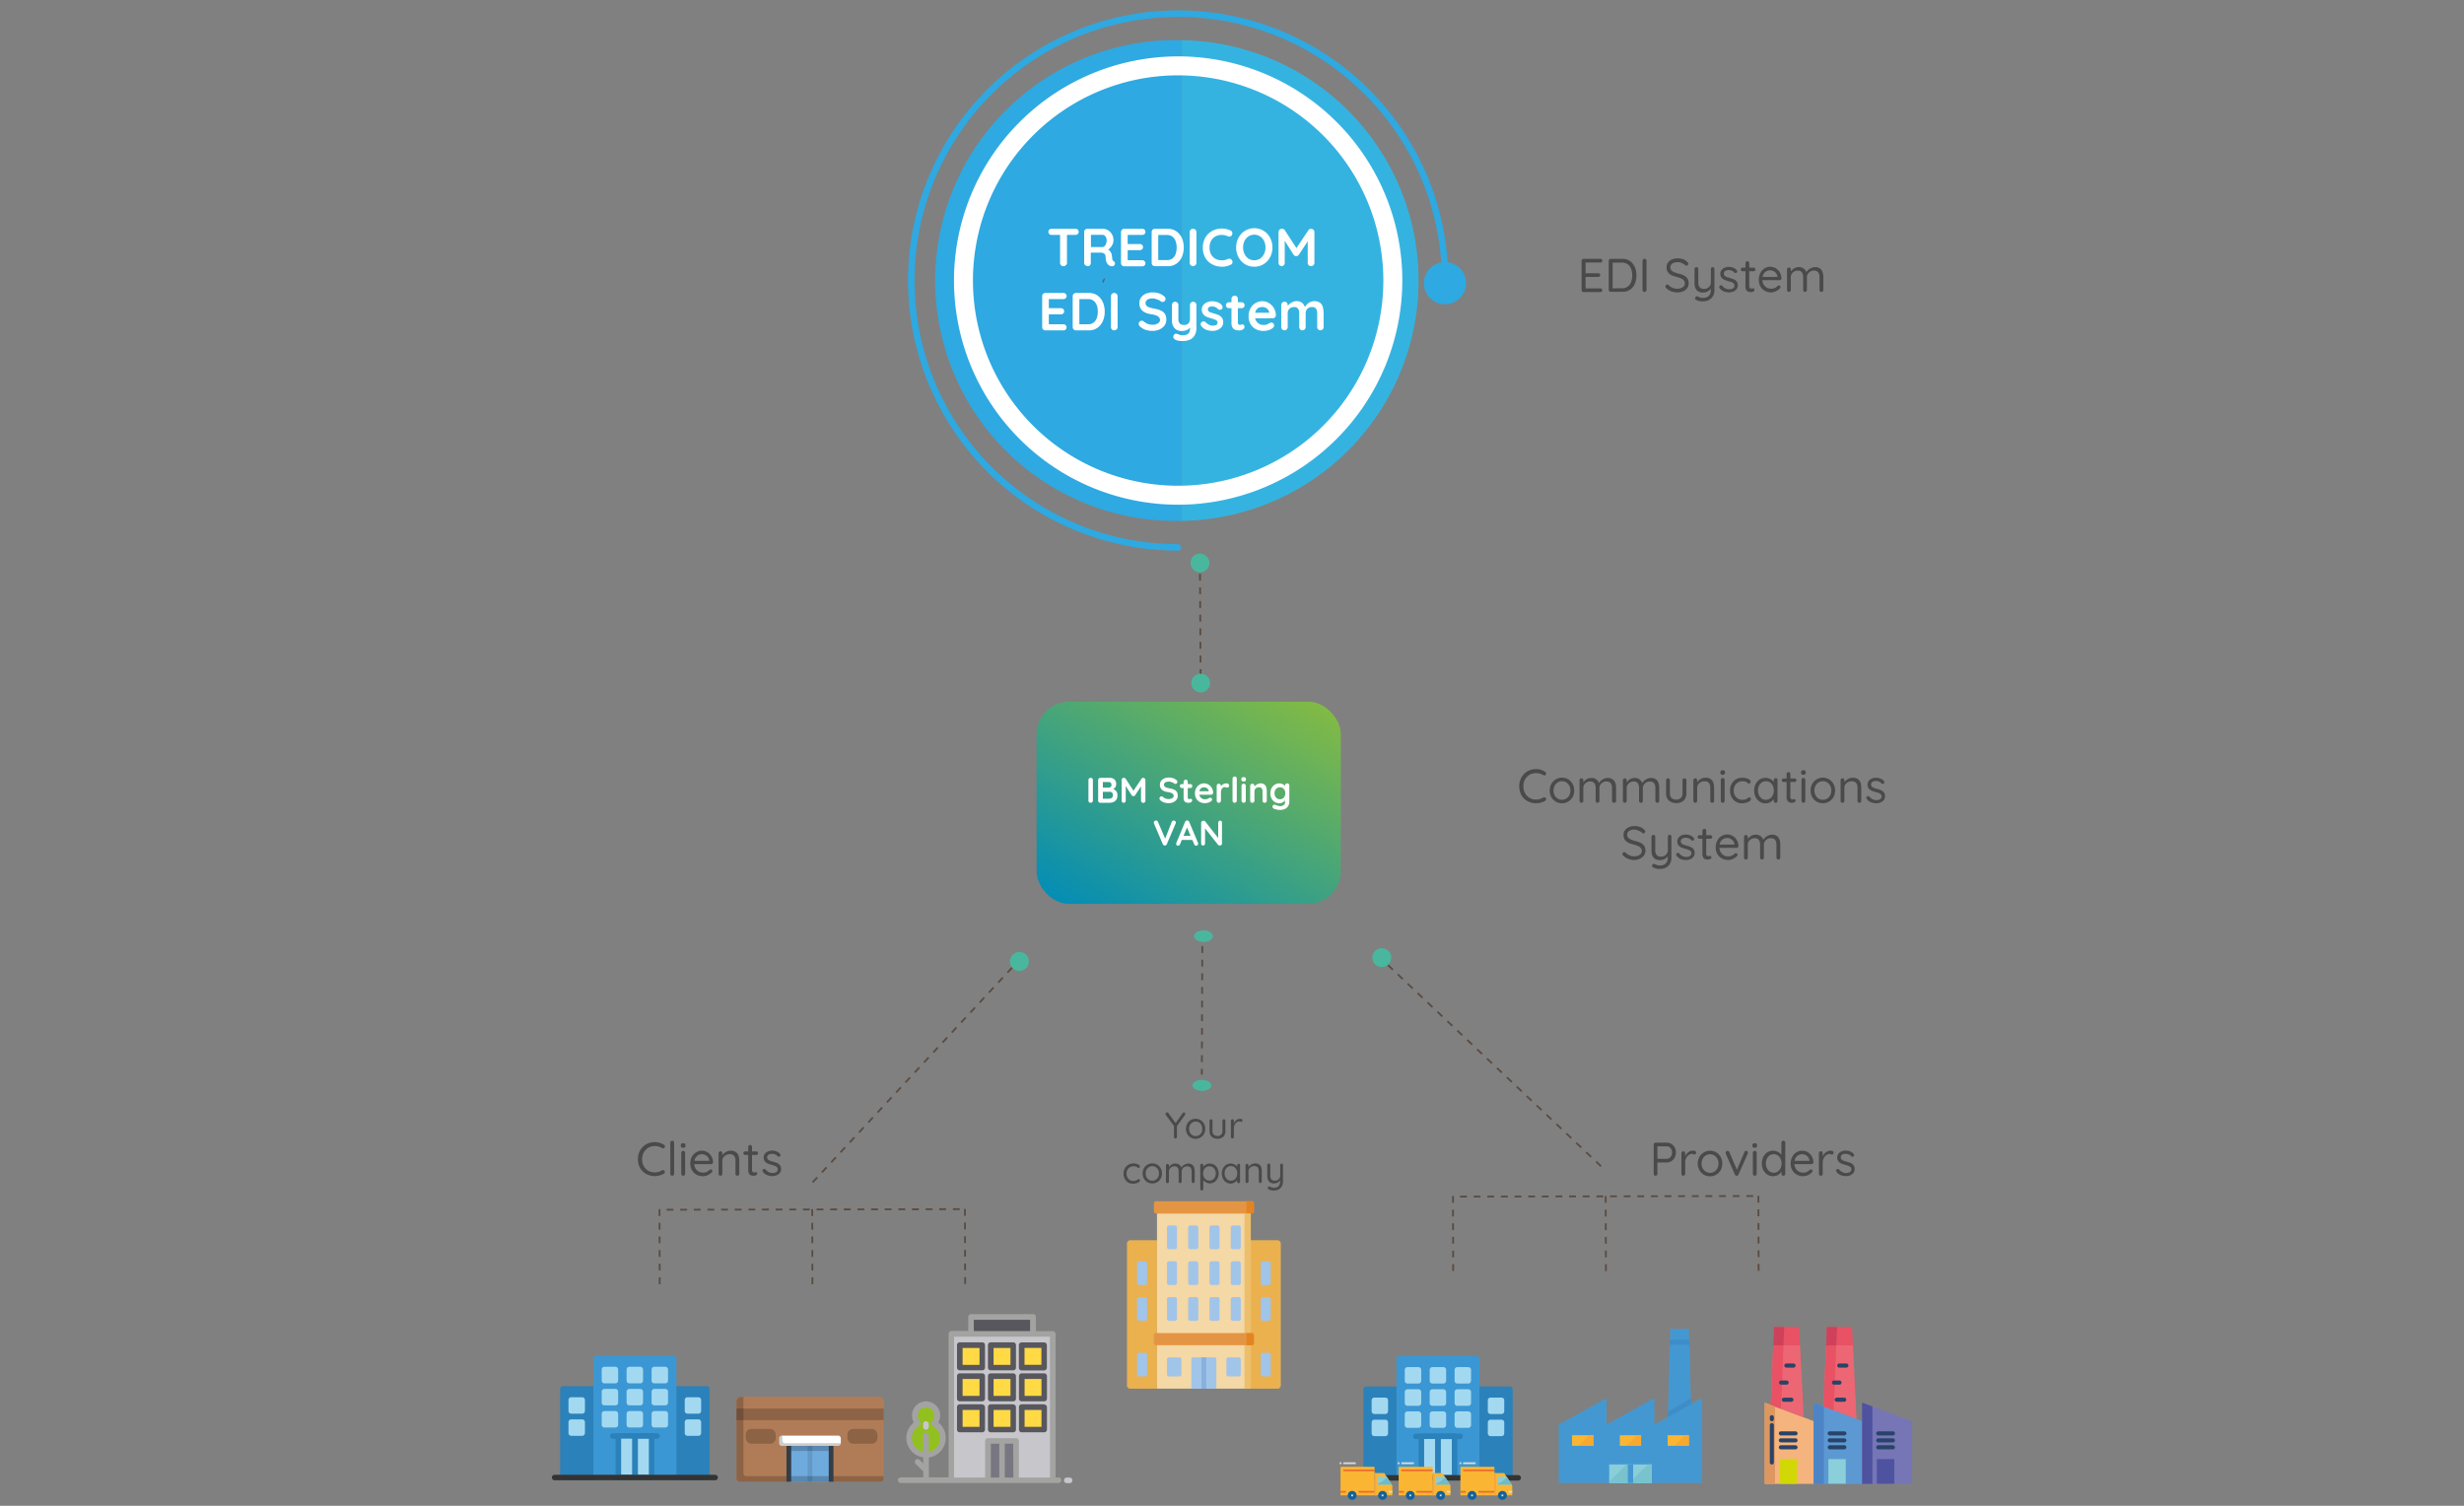 <svg xmlns="http://www.w3.org/2000/svg" xmlns:xlink="http://www.w3.org/1999/xlink" viewBox="0 0 900 550" xmlns:v="https://vecta.io/nano"><rect x="0" y="0" width="900" height="550" fill="#808080" stroke="none"/><style><![CDATA[.q,.r{isolation:isolate}.AB{fill:#2b81ba}.AC{fill:#a3d9f0}.AD{fill:none}.AE{stroke:#5a4b42}.AF{stroke-miterlimit:10}.AG{stroke-width:.66}.AH{stroke-dasharray:2.49}.AI{fill:#ed6d2d}.AJ{fill:#dbdbdb}.AK{opacity:.2}.AL{fill:#49b79d}.AM{fill:#fab633}.AN{fill:#89ced9}.AO{fill:#010101}.AP{fill:#4498d1}.AQ{fill:#c7c6cb}.AR{fill:#13619b}.AS{fill:#f7a641}.AT{fill:#6ebcc7}.AU{fill:#a1c4e9}]]></style><defs><linearGradient id="A" x1="406.49" y1="341.2" x2="461.89" y2="245.25" gradientUnits="userSpaceOnUse"><stop offset="0" stop-color="#048db5"/><stop offset=".99" stop-color="#81ba45"/></linearGradient><path id="B" d="M370.09,512.93h-8.23a1,1,0,0,0-1,1v8.23a1,1,0,0,0,1,1h8.23a1,1,0,0,0,1-1V514a1,1,0,0,0-1-1Zm-1,8.23h-6.17V515h6.17Zm0,0"/><path id="C" d="M370.09,501.62h-8.23a1,1,0,0,0-1,1v8.23a1,1,0,0,0,1,1h8.23a1,1,0,0,0,1-1v-8.23a1,1,0,0,0-1-1Zm-1,8.23h-6.17v-6.17h6.17Zm0,0"/><path id="D" d="M220.78,499.23h4a1,1,0,0,1,1,1v4.05a1,1,0,0,1-1,1h-4a1,1,0,0,1-1-1v-4.05a1,1,0,0,1,1-1Zm0,0"/><path id="E" d="M220.78,507.32h4a1,1,0,0,1,1,1v4a1,1,0,0,1-1,1h-4a1,1,0,0,1-1-1v-4a1,1,0,0,1,1-1Zm0,0"/><path id="F" d="M220.78,515.41h4a1,1,0,0,1,1,1v4a1,1,0,0,1-1,1h-4a1,1,0,0,1-1-1v-4a1,1,0,0,1,1-1Zm0,0"/><path id="G" d="M514.11,499.35h4a1,1,0,0,1,1,1v4a1,1,0,0,1-1,1h-4a1,1,0,0,1-1-1v-4a1,1,0,0,1,1-1Zm0,0"/><path id="H" d="M514.11,507.44h4a1,1,0,0,1,1,1v4.05a1,1,0,0,1-1,1h-4a1,1,0,0,1-1-1v-4.05a1,1,0,0,1,1-1Zm0,0"/><path id="I" d="M514.11,515.53h4a1,1,0,0,1,1,1v4a1,1,0,0,1-1,1h-4a1,1,0,0,1-1-1v-4a1,1,0,0,1,1-1Zm0,0"/><path id="J" d="M493.89 544.57a1.63 1.63 0 1 1-1.63 1.63 1.63 1.63 0 0 1 1.63-1.63z"/><path id="K" d="M426.25,455.46v-7a.77.77,0,0,1,.68-.83h2.3a.77.77,0,0,1,.68.83v7a.77.77,0,0,1-.68.83h-2.3a.77.77,0,0,1-.68-.83Zm0,0"/><path id="L" d="M434 455.46v-7a.76.76 0 0 1 .68-.83H437a.76.76 0 0 1 .68.83v7a.76.76 0 0 1-.68.83h-2.3a.76.76 0 0 1-.68-.83zm0 0"/><path id="M" d="M426.25,468.54v-7a.77.77,0,0,1,.68-.83h2.3a.77.77,0,0,1,.68.83v7a.77.77,0,0,1-.68.83h-2.3a.77.77,0,0,1-.68-.83Zm0,0"/><path id="N" d="M426.25,481.62v-7a.77.77,0,0,1,.68-.83h2.3a.77.77,0,0,1,.68.83v7a.77.77,0,0,1-.68.83h-2.3a.77.77,0,0,1-.68-.83Zm0,0"/></defs><path d="M438.28 204.61l.26 42.53" class="AD AE AF AG AH"/><path d="M438.31 209.06a3.43 3.43 0 1 1 3.41-3.45 3.43 3.43 0 0 1-3.41 3.45zm.27 43.85a3.42 3.42 0 1 1 3.4-3.44 3.41 3.41 0 0 1-3.4 3.44z" class="AL"/><rect x="378.62" y="256.3" width="111.14" height="73.86" rx="11.92" fill="url(#A)"/><path d="M430.34 14.65a87.82 87.82 0 1 0 0 175.63h1.32V14.69l-1.32-.04z" fill="#2ea9e1"/><path d="M518.15 102.47a87.8 87.8 0 0 0-86.49-87.78v175.56a87.8 87.8 0 0 0 86.49-87.78z" fill="#35b3e0"/><g fill="#2ea9e1"><path d="M529,102.47a98.67,98.67,0,1,0-110.14,98,100.21,100.21,0,0,0,11.49.67,1.19,1.19,0,0,0,0-2.37A96.31,96.31,0,0,1,393.87,13.33,97.12,97.12,0,0,1,438.21,6.5,96.32,96.32,0,0,1,526,91.32a101.36,101.36,0,0,1,.63,11.15,1.19,1.19,0,0,0,2.37,0Z"/><path d="M535.51 103.44a7.71 7.71 0 1 1-7.71-7.71 7.71 7.71 0 0 1 7.71 7.71z"/></g><path d="M509.85 102.7c0-.38-.36-.76-1-1.12l.63 1.77a1 1 0 0 0 .37-.65z" fill="#5e5e5e"/><path d="M430.34 184.35a81.88 81.88 0 1 1 81.87-81.89 82 82 0 0 1-81.87 81.89zm0-156.83a74.95 74.95 0 1 0 74.94 74.94 75 75 0 0 0-74.94-74.94z" fill="#fff"/><path d="M402.72 102.7a1 1 0 0 0 .35.65l.63-1.77c-.63.36-.98.74-.98 1.12z" fill="#5e5e5e"/><path d="M439.15 345.57l-.17 46.93" class="AD AE AF AG AH"/><path d="M439.58 344.05c-1.91 0-3.45-1-3.45-2.12s1.56-2.1 3.46-2.1 3.46 1 3.45 2.12-1.55 2.11-3.46 2.1zm-.58 54.39c-1.91 0-3.45-.91-3.45-2s1.55-2 3.46-2 3.45.9 3.45 2-1.54 2-3.46 2z" class="AL"/><path d="M369.69 353.41l-72.92 78.51" class="AD AE AF AG AH"/><path d="M370 353.69a3.45 3.45 0 1 1 4.88-.18 3.45 3.45 0 0 1-4.88.18z" class="AL"/><g class="AD AE AF AG AH"><path d="M350.55 441.66l-107.15.21m-2.51-.21l.08 27.81"/><path d="M296.67 441.66l.08 27.81m55.7-27.9l.08 27.81"/></g><path d="M680.16,512.33V542h18.27V519.08Zm0,0" fill="#7675b5"/><path d="M662.44,512.33V542h17.72V519.06Zm0,0" fill="#5c99d3"/><path d="M644.59,512.33V542h17.85V519.08Zm0,0" fill="#f5b47d"/><path d="M676.48 484.68l.33 6.72H667l.29-6.73zm-19.31 0l.33 6.72h-9.82l.3-6.73zm0 0" fill="#e85264"/><path d="M685.55 532.95h6.35v8.99h-6.35z" fill="#4e529f"/><path d="M667.83 532.95h6.35v8.99h-6.35z" fill="#8acfda"/><path d="M649.99 532.95h6.35v8.99h-6.35z" fill="#d1d805"/><path d="M676.81 491.4H667l-1 22.29 12.11 4.59h0zm-19.31 0h-9.82l-.94 21.74h0l12.07 4.58zm0 0" fill="#ec6773"/><path d="M670.73 491.41h0l.3-6.73h-3.75l-.29 6.73h3.74zm-19.3 0h0l.29-6.73H648l-.3 6.73h3.75zm0 0" fill="#cf415a"/><path d="M667 491.41h0l-1 22.29 3.78 1.43.93-23.72zm-19.29 0h0l-.94 21.74h0l3.74 1.42.95-23.16h-3.72zm0 0" fill="#e85264"/><path d="M680.16,542h3.74V513.72l-3.74-1.39Zm0,0" fill="#4e529f"/><path d="M662.44,542h3.74V513.76l-3.74-1.43Zm0,0" fill="#4d84c5"/><path d="M644.59,542h3.75v-28.2l-3.75-1.42Zm0,0" fill="#dd9761"/><g fill="#294368"><path d="M673.67 527.89h-5.33a.75.75 0 0 0 0 1.5h5.33a.75.75 0 0 0 0-1.5zm-23.18 1.5h5.34a.75.75 0 0 0 0-1.5h-5.34a.75.75 0 0 0 0 1.5zm35.57 0h5.33a.75.75 0 0 0 0-1.5h-5.33a.75.75 0 0 0 0 1.5zm-12.39-4.04h-5.33a.75.75 0 0 0 0 1.5h5.33a.75.75 0 0 0 0-1.5zm0 0"/><path d="M650.49 526.85h5.34a.75.75 0 0 0 0-1.5h-5.34a.75.75 0 0 0 0 1.5zm35.57 0h5.33a.75.75 0 0 0 0-1.5h-5.33a.75.75 0 0 0 0 1.5zm-12.39-4.04h-5.33a.75.75 0 0 0 0 1.5h5.33a.75.75 0 1 0 0-1.5zm-23.18 1.5h5.34a.75.75 0 0 0 0-1.5h-5.34a.75.75 0 0 0 0 1.5zm35.57 0h5.33a.75.75 0 0 0 0-1.5h-5.33a.75.75 0 0 0 0 1.5zm-38.87-5.2a.74.74 0 0 0 .74-.74v-.62a.75.75 0 1 0-1.49 0v.62a.74.74 0 0 0 .75.74zm0 0"/><path d="M647.19 534.92a.75.75 0 0 0 .74-.75v-13.53a.75.75 0 1 0-1.49 0v13.53a.75.75 0 0 0 .75.75zm7.13-24.41h-2.74a.75.75 0 0 0 0 1.5h2.74a.75.75 0 1 0 0-1.5zm-.99-5.51a.75.75 0 0 0-.75-.75h-2a.75.75 0 1 0 0 1.5h2a.74.74 0 0 0 .75-.75zm-.84-5.47h2.62a.75.75 0 0 0 0-1.5h-2.62a.75.75 0 0 0 0 1.5zm21.13 10.98h-2.74a.75.75 0 1 0 0 1.5h2.74a.75.75 0 1 0 0-1.5zm-.98-5.51a.76.76 0 0 0-.75-.75h-2a.75.75 0 1 0 0 1.5h2a.75.75 0 0 0 .75-.75zm-.84-5.47h2.61a.75.75 0 1 0 0-1.5h-2.61a.75.75 0 0 0 0 1.5zm0 0"/></g><g class="AP"><path d="M616.88,485.41h-6.79l-.11,3.88h7Z"/><path d="M610,489.29l-.86,30.08h8.73L617,489.29Z"/></g><path d="M617.05 491.24l-.06-1.95h-7l-.05 1.95zm-7.82 24.42l-.11 3.71h8.73l-.24-8.64z" fill="#3e8cc8"/><path d="M604.27,520.34v-9.7l-17.46,9.7v-9.7l-17.47,9.7v21.35h52.39V510.64Z" class="AP"/><path d="M574.19 524.22H582v3.88h-7.77zm17.47 0h7.76v3.88h-7.76zm17.46 0h7.76v3.88h-7.76z" class="AM"/><g class="AN"><path d="M587.78,534.9h7.76v6.79h-7.76Z"/><path d="M595.54,534.9h7.76v6.79h-7.76Z"/></g><g fill="#79c3cf"><path d="M595.54,541.2v.49h7.76V534.9h-1.46Z"/><path d="M587.78,541.2v.49h7.76V534.9h-1.46Z"/></g><path d="M594.57,534.9h1.94v6.79h-1.94Z" class="AP"/><path d="M576.62 528.1H582v-3.88h-1.5zm17.46 0h5.34v-3.88H598zm17.47 0h5.33v-3.88h-1.45z" fill="#f7a82e"/><path d="M347.46 487.22h37.03v53.49h-37.03z" class="AQ"/><path d="M360.83 526.31h10.29v14.4h-10.29z" fill="#787781"/><path d="M354.66 481.04h22.63v6.17h-22.63z" fill="#58575d"/><path d="M361.86 513.96h8.23v8.23h-8.23zm-11.31 0h8.23v8.23h-8.23zm22.63 0h8.23v8.23h-8.23zm-11.32-11.31h8.23v8.23h-8.23zm-11.31 0h8.23v8.23h-8.23zm22.63 0h8.23v8.23h-8.23zm-11.32-11.32h8.23v8.23h-8.23zm-11.31 0h8.23v8.23h-8.23zm22.63 0h8.23v8.23h-8.23z" fill="#ffda45"/><path d="M344.37,525.28a6.17,6.17,0,1,1-9.16-5.4,4.12,4.12,0,1,1,6,0,6.15,6.15,0,0,1,3.18,5.4Zm0,0" fill="#92c020"/><path d="M386.55 539.68h-1v-52.46a1 1 0 0 0-1-1h-6.17V481a1 1 0 0 0-1-1h-22.72a1 1 0 0 0-1 1v5.15h-6.17a1 1 0 0 0-1 1v52.46h-7.2v-7.27a7.21 7.21 0 0 0 3.43-12.79 5.14 5.14 0 1 0-8.92 0 7.21 7.21 0 0 0 3.43 12.79v2.22l-1.33-1.33a1 1 0 1 0-1.45 1.45l2.57 2.57a.87.87 0 0 0 .21.17v2.19H329a1 1 0 0 0 0 2.06h57.61a1 1 0 1 0 0-2.06zm-48.35-16.46a1 1 0 0 0-1 1v6.07a5.15 5.15 0 0 1-1.46-9.54 1 1 0 0 0 .52-.74 1 1 0 0 0-.27-.87 3.09 3.09 0 0 1 2.21-5.14 3.08 3.08 0 0 1 2.24 5.21 1.06 1.06 0 0 0-.27.87 1 1 0 0 0 .52.74 5.14 5.14 0 0 1-1.46 9.54v-6.07a1 1 0 0 0-1-1zm17.49-41.15h20.57v4.12h-20.57zm9.31 57.61h-3.09v-12.34H365zm5.14 0H367v-12.34h3.08zm13.38 0h-11.37v-13.37a1 1 0 0 0-1-1h-10.32a1 1 0 0 0-1 1v13.37h-11.34v-51.44h35zm0 0" fill="#a3a3a2"/><path d="M390.67,539.68h-1a1,1,0,0,0,0,2.06h1a1,1,0,1,0,0-2.06Zm0,0" class="AQ"/><g fill="#58575d"><use xlink:href="#B"/><path d="M358.78,512.93h-8.23a1,1,0,0,0-1,1v8.23a1,1,0,0,0,1,1h8.23a1,1,0,0,0,1-1V514a1,1,0,0,0-1-1Zm-1,8.23h-6.18V515h6.18Zm0,0"/><use xlink:href="#B" x="11.32"/><use xlink:href="#C"/><path d="M358.78,501.62h-8.23a1,1,0,0,0-1,1v8.23a1,1,0,0,0,1,1h8.23a1,1,0,0,0,1-1v-8.23a1,1,0,0,0-1-1Zm-1,8.23h-6.18v-6.17h6.18Zm0,0"/><use xlink:href="#C" x="11.32"/><path d="M370.09 490.3h-8.23a1 1 0 0 0-1 1v8.23a1 1 0 0 0 1 1h8.23a1 1 0 0 0 1-1v-8.23a1 1 0 0 0-1-1zm-1 8.23h-6.17v-6.17h6.17zm-10.31-8.23h-8.23a1 1 0 0 0-1 1v8.23a1 1 0 0 0 1 1h8.23a1 1 0 0 0 1-1v-8.23a1 1 0 0 0-1-1zm-1 8.23h-6.18v-6.17h6.18zm14.37-7.2v8.23a1 1 0 0 0 1 1h8.23a1 1 0 0 0 1-1v-8.23a1 1 0 0 0-1-1h-8.23a1 1 0 0 0-1 1zm2.06 1h6.17v6.17h-6.17zm0 0"/></g><path d="M339.23,520.14a1,1,0,0,0-2.06,0v1a1,1,0,1,0,2.06,0Zm0,0" class="AQ"/><path d="M506.94 352.48l77.92 73.56" class="AD AE AF AG AH"/><path d="M507.23 352.16a3.45 3.45 0 1 1-.14-4.88 3.46 3.46 0 0 1 .14 4.88z" class="AL"/><g class="AD AE AF AG AH"><path d="M640.37 436.86l-107.15.21m-2.51-.21l.08 27.81"/><path d="M586.49 436.86l.09 27.81m55.69-27.9l.09 27.81"/></g><path d="M246.05,506.31h12.13a1,1,0,0,1,1,1v32.35a1,1,0,0,1-1,1H246.05a1,1,0,0,1-1-1V507.32a1,1,0,0,1,1-1Zm0,0" class="AB"/><path d="M251.1 510.35h4a1 1 0 0 1 1 1v4a1 1 0 0 1-1 1h-4a1 1 0 0 1-1-1v-4a1 1 0 0 1 1-1zm0 8.09h4a1 1 0 0 1 1 1v4a1 1 0 0 1-1 1h-4a1 1 0 0 1-1-1v-4a1 1 0 0 1 1-1zm0 0" class="AC"/><path d="M205.61,506.31h12.13a1,1,0,0,1,1,1v32.35a1,1,0,0,1-1,1H205.61a1,1,0,0,1-1-1V507.32a1,1,0,0,1,1-1Zm0,0" class="AB"/><path d="M208.65 510.35h4a1 1 0 0 1 1 1v4a1 1 0 0 1-1 1h-4a1 1 0 0 1-1-1v-4a1 1 0 0 1 1-1zm0 8.09h4a1 1 0 0 1 1 1v4a1 1 0 0 1-1 1h-4a1 1 0 0 1-1-1v-4a1 1 0 0 1 1-1zm0 0" class="AC"/><path d="M217.74,495.19h28.31a1,1,0,0,1,1,1v43.47a1,1,0,0,1-1,1H217.74a1,1,0,0,1-1-1V496.2a1,1,0,0,1,1-1Zm0,0" fill="#3b97d3"/><g class="AC"><use xlink:href="#D"/><use xlink:href="#D" x="9.09"/><use xlink:href="#D" x="18.22"/><use xlink:href="#E"/><use xlink:href="#E" x="9.09"/><use xlink:href="#E" x="18.22"/><use xlink:href="#F"/><use xlink:href="#F" x="9.09"/><use xlink:href="#F" x="18.22"/></g><path d="M240,525.52H223.81a1,1,0,0,1,0-2H240a1,1,0,0,1,0,2Zm0,0" class="AB"/><path d="M225.83 524.5h12.13v15.16h-12.13z" class="AC"/><path d="M238,523.49H225.83a1,1,0,0,0-1,1v15.17a1,1,0,0,0,1,1H238a1,1,0,0,0,1-1V524.5a1,1,0,0,0-1-1Zm-11.12,2h4v13.14h-4ZM237,538.66h-4V525.52h4Zm0,0" class="AB"/><path d="M261.21,540.68H202.58a1,1,0,0,1,0-2h58.63a1,1,0,1,1,0,2Zm0,0" fill="#333"/><path d="M539.38,506.43h12.13a1,1,0,0,1,1,1v32.35a1,1,0,0,1-1,1H539.38a1,1,0,0,1-1-1V507.44a1,1,0,0,1,1-1Zm0,0" class="AB"/><path d="M544.44 510.47h4a1 1 0 0 1 1 1v4a1 1 0 0 1-1 1h-4a1 1 0 0 1-1-1v-4a1 1 0 0 1 1-1zm0 8.09h4a1 1 0 0 1 1 1v4a1 1 0 0 1-1 1h-4a1 1 0 0 1-1-1v-4a1 1 0 0 1 1-1zm0 0" class="AC"/><path d="M499,506.43h12.13a1,1,0,0,1,1,1v32.35a1,1,0,0,1-1,1H499a1,1,0,0,1-1-1V507.44a1,1,0,0,1,1-1Zm0,0" class="AB"/><path d="M502 510.47h4a1 1 0 0 1 1 1v4a1 1 0 0 1-1 1h-4a1 1 0 0 1-1-1v-4a1 1 0 0 1 1-1zm0 8.09h4a1 1 0 0 1 1 1v4a1 1 0 0 1-1 1h-4a1 1 0 0 1-1-1v-4a1 1 0 0 1 1-1zm0 0" class="AC"/><path d="M511.08,495.31h28.3a1,1,0,0,1,1,1v43.47a1,1,0,0,1-1,1h-28.3a1,1,0,0,1-1-1V496.32a1,1,0,0,1,1-1Zm0,0" fill="#3b97d3"/><g class="AC"><use xlink:href="#G"/><use xlink:href="#G" x="9.1"/><use xlink:href="#G" x="18.2"/><use xlink:href="#H"/><use xlink:href="#H" x="9.1"/><use xlink:href="#H" x="18.2"/><use xlink:href="#I"/><use xlink:href="#I" x="9.1"/><use xlink:href="#I" x="18.2"/></g><path d="M533.32,525.64H517.14a1,1,0,0,1,0-2h16.18a1,1,0,0,1,0,2Zm0,0" class="AB"/><path d="M519.17 524.63h12.13v15.16h-12.13z" class="AC"/><path d="M531.3,523.61H519.17a1,1,0,0,0-1,1v15.16a1,1,0,0,0,1,1H531.3a1,1,0,0,0,1-1V524.63a1,1,0,0,0-1-1Zm-11.12,2h4v13.14h-4Zm10.11,13.14h-4V525.64h4Zm0,0" class="AB"/><path d="M554.55,540.8H495.92a1,1,0,0,1,0-2h58.63a1,1,0,0,1,0,2Zm0,0" fill="#333"/><g class="AM"><path d="M506.62 546.2h1.95v-3.59l-2.93-4.56h-3.59v8.15h1.3"/><path d="M492.26 546.2h-2.61v-10.44h12.4v10.44h-6.53"/></g><path d="M489.65 544.57h1.96v.65h-1.96zm6.53 0h5.87v.65h-5.87z" class="AI"/><path d="M507.27 544.57h1.3v.65h-1.3z" class="AJ"/><path d="M490.63 536.74h11.42v.65h-11.42z" class="AI"/><g class="AR"><use xlink:href="#J"/><use xlink:href="#J" x="11.11"/></g><path d="M493.57 545.88h.65v.65h-.65zm11.09 0h.65v.65h-.65zm-14.03-11.75h4.57v.65h-4.57zm-1.3 0h.65v.65h-.65z" class="AJ"/><path d="M506.48 539.35h-3.13v2.94h5.01l-1.88-2.94z" class="AN"/><path d="M502.05 538.05h.65v8.16h-.65z" class="AS"/><path d="M508.36,542.29l-1.77-2.76a8.19,8.19,0,0,1-3.24,2.33v.43Z" class="AT"/><g class="AM"><path d="M527.84 546.2h1.96v-3.59l-2.94-4.56h-3.58v8.15h1.3"/><path d="M513.49 546.2h-2.61v-10.44h12.4v10.44h-6.53"/></g><path d="M510.88 544.57h1.96v.65h-1.96zm6.52 0h5.87v.65h-5.87z" class="AI"/><path d="M528.5 544.57h1.3v.65h-1.3z" class="AJ"/><path d="M511.86 536.74h11.42v.65h-11.42z" class="AI"/><g class="AR"><use xlink:href="#J" x="21.23"/><use xlink:href="#J" x="32.32"/></g><path d="M514.8 545.88h.65v.65h-.65zm11.09 0h.65v.65h-.65zm-14.03-11.75h4.57v.65h-4.57zm-1.31 0h.65v.65h-.65z" class="AJ"/><path d="M527.7 539.35h-3.12v2.94h5.01l-1.89-2.94z" class="AN"/><path d="M523.28 538.05h.65v8.16h-.65z" class="AS"/><path d="M529.59,542.29l-1.77-2.76a8.19,8.19,0,0,1-3.24,2.33v.43Z" class="AT"/><g class="AM"><path d="M550.4 546.2h1.96v-3.59l-2.94-4.56h-3.59v8.15h1.31"/><path d="M536.04 546.2h-2.6v-10.44h12.39v10.44h-6.52"/></g><path d="M533.44 544.57h1.96v.65h-1.96zm6.52 0h5.87v.65h-5.87z" class="AI"/><path d="M551.05 544.57h1.3v.65h-1.3z" class="AJ"/><path d="M534.41 536.74h11.42v.65h-11.42z" class="AI"/><g class="AR"><use xlink:href="#J" x="43.79"/><use xlink:href="#J" x="54.88"/></g><path d="M537.35 545.88h.65v.65h-.65zm11.09 0h.65v.65h-.65zm-14.03-11.75h4.57v.65h-4.57zm-1.3 0h.65v.65h-.65z" class="AJ"/><path d="M550.26 539.35h-3.12v2.94h5.01l-1.89-2.94z" class="AN"/><path d="M545.83 538.05h.65v8.16h-.65z" class="AS"/><path d="M552.15,542.29l-1.77-2.76a8.34,8.34,0,0,1-3.24,2.33v.43Z" class="AT"/><path d="M321.14 510.22h-50.56a1.59 1.59 0 0 0-1.59 1.6v28.34a1 1 0 0 0 1 1h51.71a1 1 0 0 0 1-1v-28.34a1.59 1.59 0 0 0-1.56-1.6z" fill="#b07c57"/><path d="M288.14 528.13h15.44v13.06h-15.44z" fill="#6faadd"/><g class="AO"><path class="q" d="M294.99 528.13h1.74v13.06h-1.74z" opacity=".1"/><path class="r AK" d="M288.14 528.13h15.44v1.84h-15.44z"/></g><path d="M322.73,514.45H269v-2.63a1.59,1.59,0,0,1,1.59-1.6h50.56a1.59,1.59,0,0,1,1.59,1.6Z" fill="#b07c57"/><g class="AO r"><path class="AK" d="M268.99 514.46h53.75v4.24h-53.75z"/><path class="AK" d="M272.55,539.17a1,1,0,0,1-1-1V510.22h-.94a1.59,1.59,0,0,0-1.59,1.6v28.34a1,1,0,0,0,1,1H321.7a1,1,0,0,0,1-1v-1Z"/></g><path d="M306.11 524.37H285.6a1 1 0 0 0-1 1v1.75a1 1 0 0 0 1 1h20.51a1 1 0 0 0 1-1v-1.75a1 1 0 0 0-1-1z" fill="#fff"/><path class="r AK AO" d="M286.75,527.16a1,1,0,0,1-1-1v-1.78h-.15a1,1,0,0,0-1,1v1.75a1,1,0,0,0,1,1h20.51a1,1,0,0,0,1-1Z"/><path d="M302.71 528.13h1.73v13.06h-1.73zm-15.44 0H289v13.06h-1.73z" fill="#343e48"/><g class="AO r"><rect class="AK" x="272.39" y="521.94" width="10.95" height="5.39" rx="2.01"/><rect class="AK" x="309.54" y="521.94" width="10.95" height="5.39" rx="2.01"/></g><g fill="#fff"><path d="M384.13 85.81a1.21 1.21 0 0 1-.85-.32 1 1 0 0 1-.34-.82 1 1 0 0 1 .34-.81 1.24 1.24 0 0 1 .85-.3h8.67a1.25 1.25 0 0 1 .85.31 1.05 1.05 0 0 1 .34.82 1 1 0 0 1-.34.81 1.2 1.2 0 0 1-.85.31zm4.32 11.42a1.25 1.25 0 0 1-.9-.34 1.12 1.12 0 0 1-.35-.85V84.71h2.53V96a1.13 1.13 0 0 1-.36.85 1.32 1.32 0 0 1-.92.38zm9 0a1.58 1.58 0 0 1-1-.34A1 1 0 0 1 396 96V84.75a1.19 1.19 0 0 1 .34-.85 1.15 1.15 0 0 1 .85-.34h5.63a3.6 3.6 0 0 1 1.9.54 4.17 4.17 0 0 1 1.44 1.48 4.32 4.32 0 0 1 .54 2.18 3.65 3.65 0 0 1-.3 1.44 4.61 4.61 0 0 1-.82 1.27 3.88 3.88 0 0 1-1.16.88v-.45a3.38 3.38 0 0 1 .9.7 3.09 3.09 0 0 1 .57.85 3 3 0 0 1 .25 1l.1.86a2.35 2.35 0 0 0 .12.62.74.74 0 0 0 .34.4 1.06 1.06 0 0 1 .54.73.92.92 0 0 1-.23.85.94.94 0 0 1-.54.32 1.89 1.89 0 0 1-.67 0 2 2 0 0 1-.54-.19 2.64 2.64 0 0 1-.67-.57 2.85 2.85 0 0 1-.53-1 5.46 5.46 0 0 1-.21-1.66 1.54 1.54 0 0 0-.12-.61 1.37 1.37 0 0 0-.33-.49 1.3 1.3 0 0 0-.54-.31 2.69 2.69 0 0 0-.79-.11h-3.94l.29-.45V96a1.33 1.33 0 0 1-.27.85.94.94 0 0 1-.7.38zm.76-7h4.55a1 1 0 0 0 .68-.32A2.46 2.46 0 0 0 404 89a3.43 3.43 0 0 0 .21-1.22 2.27 2.27 0 0 0-.45-1.44 1.3 1.3 0 0 0-1-.57h-4.51l.23-.63v5.53zm12.44-6.67h6.54a1.21 1.21 0 0 1 .85.32 1.12 1.12 0 0 1 .34.83 1 1 0 0 1-.34.79 1.2 1.2 0 0 1-.85.31h-5.47l.18-.34v3.81l-.16-.15h4.57a1.17 1.17 0 0 1 .85.32 1.07 1.07 0 0 1 .34.83 1 1 0 0 1-.34.79 1.24 1.24 0 0 1-.85.3h-4.51l.1-.16v4l-.16-.18h5.45a1.15 1.15 0 0 1 .85.35 1.1 1.1 0 0 1 .34.79 1.07 1.07 0 0 1-.34.8 1.25 1.25 0 0 1-.85.31h-6.54a1.19 1.19 0 0 1-.85-.34 1.15 1.15 0 0 1-.34-.85V84.75a1.16 1.16 0 0 1 1.19-1.19zm15.83 0a5.7 5.7 0 0 1 2.5.53 5.2 5.2 0 0 1 1.85 1.47 6.51 6.51 0 0 1 1.17 2.19 9.11 9.11 0 0 1 .38 2.64 8.53 8.53 0 0 1-.68 3.45 5.8 5.8 0 0 1-2 2.47 5.37 5.37 0 0 1-3.19.92h-4.66a1.17 1.17 0 0 1-.85-.34 1.15 1.15 0 0 1-.34-.85V84.75a1.15 1.15 0 0 1 .34-.85 1.13 1.13 0 0 1 .85-.34zM426.29 95a3.1 3.1 0 0 0 2-.63 3.6 3.6 0 0 0 1.14-1.68 7 7 0 0 0 .36-2.28 7.54 7.54 0 0 0-.2-1.74 4.56 4.56 0 0 0-.64-1.47 3.07 3.07 0 0 0-1.09-1 3.16 3.16 0 0 0-1.58-.37h-3.42l.2-.18v9.55L423 95zM437 96a1.13 1.13 0 0 1-.37.85 1.28 1.28 0 0 1-.86.34 1.19 1.19 0 0 1-.88-.34 1.18 1.18 0 0 1-.33-.85V84.75a1.12 1.12 0 0 1 .35-.85 1.21 1.21 0 0 1 .89-.34 1.19 1.19 0 0 1 .84.34 1.13 1.13 0 0 1 .36.85zm12.52-11.78a1 1 0 0 1 .6.8 1.2 1.2 0 0 1-.29 1 .88.88 0 0 1-.65.39 1.48 1.48 0 0 1-.81-.16 5.23 5.23 0 0 0-1-.33 4.71 4.71 0 0 0-1.08-.11 5 5 0 0 0-1.88.33 3.88 3.88 0 0 0-1.42.94 4.19 4.19 0 0 0-.89 1.46 5.48 5.48 0 0 0-.3 1.85 5.61 5.61 0 0 0 .34 2.07 4 4 0 0 0 1 1.47 3.84 3.84 0 0 0 1.42.87 5.4 5.4 0 0 0 1.78.28 5.51 5.51 0 0 0 1.06-.1 3.47 3.47 0 0 0 1-.35 1.37 1.37 0 0 1 .81-.13 1 1 0 0 1 .67.41 1.18 1.18 0 0 1 .29 1 1 1 0 0 1-.6.75 6.65 6.65 0 0 1-1 .42 8.22 8.22 0 0 1-1.09.26 8.05 8.05 0 0 1-1.11.08 7.78 7.78 0 0 1-2.66-.45 6.71 6.71 0 0 1-2.25-1.32 6 6 0 0 1-1.55-2.2 7.66 7.66 0 0 1-.57-3.06 7.19 7.19 0 0 1 .52-2.77 6.46 6.46 0 0 1 1.46-2.2 7 7 0 0 1 2.17-1.42 7.59 7.59 0 0 1 2.81-.52 7.28 7.28 0 0 1 1.68.2 7.05 7.05 0 0 1 1.54.54zm15.25 6.17a7.49 7.49 0 0 1-.49 2.74 6.88 6.88 0 0 1-1.37 2.23 6.4 6.4 0 0 1-2.11 1.52 6.82 6.82 0 0 1-5.32 0 6.36 6.36 0 0 1-2.1-1.52 7.09 7.09 0 0 1-1.38-2.23 7.88 7.88 0 0 1 0-5.47 7.13 7.13 0 0 1 1.38-2.24 6.51 6.51 0 0 1 9.53 0 6.93 6.93 0 0 1 1.37 2.24 7.47 7.47 0 0 1 .49 2.73zm-2.54 0a5.28 5.28 0 0 0-.52-2.37 4.35 4.35 0 0 0-1.45-1.69 4 4 0 0 0-4.25 0 4.29 4.29 0 0 0-1.44 1.67 5.71 5.71 0 0 0 0 4.76 4.25 4.25 0 0 0 1.43 1.7 4 4 0 0 0 4.25 0 4.35 4.35 0 0 0 1.45-1.69 5.3 5.3 0 0 0 .53-2.38zm6.02-6.85a1.28 1.28 0 0 1 .57.15 1 1 0 0 1 .46.38l4.75 7.3h-1l4.86-7.26a1.14 1.14 0 0 1 1-.53 1.24 1.24 0 0 1 .84.33 1.09 1.09 0 0 1 .37.86V96a1.18 1.18 0 0 1-.33.85 1.21 1.21 0 0 1-.88.34 1.25 1.25 0 0 1-.89-.34 1.15 1.15 0 0 1-.34-.85v-9.2l.76.18-4 6.07a1.6 1.6 0 0 1-.44.37 1 1 0 0 1-.54.14 1 1 0 0 1-.52-.14 1.56 1.56 0 0 1-.43-.37l-3.73-5.9.5-1V96a1.2 1.2 0 0 1-.31.85 1.08 1.08 0 0 1-.82.34 1.07 1.07 0 0 1-.8-.34A1.2 1.2 0 0 1 467 96V84.73a1.15 1.15 0 0 1 .36-.84 1.22 1.22 0 0 1 .89-.35zM381.85 107h6.54a1.21 1.21 0 0 1 .85.32 1.14 1.14 0 0 1 .34.83 1 1 0 0 1-.34.79 1.2 1.2 0 0 1-.85.31h-5.47l.18-.33v3.8l-.16-.15h4.57a1.17 1.17 0 0 1 .85.32 1.07 1.07 0 0 1 .34.83 1 1 0 0 1-.34.79 1.24 1.24 0 0 1-.85.3H383l.1-.15v3.94l-.16-.17h5.45a1.15 1.15 0 0 1 .85.34 1.1 1.1 0 0 1 .34.79 1.07 1.07 0 0 1-.34.8 1.2 1.2 0 0 1-.85.31h-6.54a1.13 1.13 0 0 1-.85-.34 1.15 1.15 0 0 1-.34-.85v-11.3a1.15 1.15 0 0 1 .34-.85 1.17 1.17 0 0 1 .85-.33zm15.83 0a5.7 5.7 0 0 1 2.5.53A5.2 5.2 0 0 1 402 109a6.6 6.6 0 0 1 1.13 2.19 9.13 9.13 0 0 1 .38 2.65 8.52 8.52 0 0 1-.68 3.44 5.8 5.8 0 0 1-2 2.47 5.39 5.39 0 0 1-3.19.92H393a1.12 1.12 0 0 1-.84-.34 1.15 1.15 0 0 1-.35-.85v-11.3A1.18 1.18 0 0 1 393 107zm-.19 11.43a3.1 3.1 0 0 0 2-.64 3.6 3.6 0 0 0 1.14-1.68 6.93 6.93 0 0 0 .36-2.27 7.56 7.56 0 0 0-.2-1.75 4.65 4.65 0 0 0-.64-1.47 3.06 3.06 0 0 0-2.67-1.37h-3.42l.19-.18v9.57l-.11-.21zm10.74 1.04a1.11 1.11 0 0 1-.38.85 1.19 1.19 0 0 1-.85.34 1.15 1.15 0 0 1-.88-.34 1.18 1.18 0 0 1-.33-.85v-11.29a1.12 1.12 0 0 1 .35-.85 1.25 1.25 0 0 1 .86-.33 1.19 1.19 0 0 1 .83.34 1.1 1.1 0 0 1 .37.85zm12.77 1.39a8.16 8.16 0 0 1-2.46-.35 5.68 5.68 0 0 1-2.08-1.2 1.41 1.41 0 0 1-.39-.49 1.09 1.09 0 0 1-.14-.54 1.12 1.12 0 0 1 .32-.79 1.07 1.07 0 0 1 .81-.34 1 1 0 0 1 .66.23 6.5 6.5 0 0 0 1.48.92 4.57 4.57 0 0 0 1.8.31 3.75 3.75 0 0 0 1.33-.22 2.65 2.65 0 0 0 1-.61 1.19 1.19 0 0 0 .37-.87 1.48 1.48 0 0 0-.35-1 2.63 2.63 0 0 0-1.08-.7 8.47 8.47 0 0 0-1.83-.44 7.89 7.89 0 0 1-1.86-.48 4 4 0 0 1-1.33-.82 3.16 3.16 0 0 1-.81-1.17 3.83 3.83 0 0 1-.28-1.51 3.56 3.56 0 0 1 .66-2.17 4 4 0 0 1 1.76-1.36 6.2 6.2 0 0 1 2.46-.47 6.91 6.91 0 0 1 2.36.38 5.34 5.34 0 0 1 1.76 1 1.31 1.31 0 0 1 .57 1 1.12 1.12 0 0 1-.33.78 1 1 0 0 1-.78.35.9.9 0 0 1-.53-.17 3.28 3.28 0 0 0-.84-.52 7.69 7.69 0 0 0-1.11-.41 4.1 4.1 0 0 0-1.14-.2 3.87 3.87 0 0 0-1.41.22 2 2 0 0 0-.87.58 1.34 1.34 0 0 0-.29.86 1.4 1.4 0 0 0 .34 1 2.38 2.38 0 0 0 1 .6 10 10 0 0 0 1.54.4 18.24 18.24 0 0 1 2.06.51 5.06 5.06 0 0 1 1.47.75 2.93 2.93 0 0 1 .88 1.15 4.3 4.3 0 0 1 .29 1.69 3.48 3.48 0 0 1-.7 2.19 4.57 4.57 0 0 1-1.84 1.41 6.38 6.38 0 0 1-2.47.5zm14.83-10.65a1.18 1.18 0 0 1 1.17 1.19v8.3a5.28 5.28 0 0 1-.68 2.86 3.9 3.9 0 0 1-1.8 1.54 6.68 6.68 0 0 1-2.54.47 10.57 10.57 0 0 1-1.33-.1 4.64 4.64 0 0 1-1.15-.3 1.63 1.63 0 0 1-.81-.63 1 1 0 0 1-.09-.81 1.24 1.24 0 0 1 .57-.77 1 1 0 0 1 .82 0c.2.06.48.17.82.3a3 3 0 0 0 1.17.21 3.8 3.8 0 0 0 1.49-.25 1.68 1.68 0 0 0 .9-.82 3.4 3.4 0 0 0 .3-1.57v-1.31l.41.47a3.45 3.45 0 0 1-.83 1.07 3.26 3.26 0 0 1-1.18.63 5.24 5.24 0 0 1-1.56.22 3.37 3.37 0 0 1-1.81-.48 3.29 3.29 0 0 1-1.2-1.33 4.33 4.33 0 0 1-.43-1.94v-5.76a1.12 1.12 0 0 1 .34-.84 1.17 1.17 0 0 1 1.67 0 1.12 1.12 0 0 1 .34.84v5a2.37 2.37 0 0 0 .55 1.79 2.17 2.17 0 0 0 1.55.52 2.31 2.31 0 0 0 1.16-.27 1.71 1.71 0 0 0 .72-.78 2.8 2.8 0 0 0 .25-1.26v-5a1.12 1.12 0 0 1 .34-.84 1.11 1.11 0 0 1 .84-.35zm2.91 8.79a1 1 0 0 1-.17-.7.94.94 0 0 1 .51-.75 1 1 0 0 1 .66-.16 1.11 1.11 0 0 1 .68.36 4.75 4.75 0 0 0 1.19.88 3.49 3.49 0 0 0 1.57.31 4.09 4.09 0 0 0 .64-.09 1.26 1.26 0 0 0 .62-.31 1 1 0 0 0 .26-.75.85.85 0 0 0-.29-.68 2.46 2.46 0 0 0-.77-.43c-.32-.12-.68-.23-1.07-.34l-1.24-.39a5 5 0 0 1-1.16-.55 2.68 2.68 0 0 1-.86-.91 2.8 2.8 0 0 1-.33-1.43 2.56 2.56 0 0 1 .55-1.66 3.58 3.58 0 0 1 1.41-1 4.57 4.57 0 0 1 1.83-.37 5.84 5.84 0 0 1 1.27.15 4.77 4.77 0 0 1 1.26.46 3.14 3.14 0 0 1 1 .85 1.38 1.38 0 0 1 .25.71.81.81 0 0 1-.37.74 1 1 0 0 1-.68.2 1 1 0 0 1-.64-.26 2.35 2.35 0 0 0-.89-.68 3 3 0 0 0-1.28-.26 3.79 3.79 0 0 0-.64.07 1.31 1.31 0 0 0-.59.29.92.92 0 0 0-.26.72.9.9 0 0 0 .3.71 2.26 2.26 0 0 0 .79.43l1.06.32 1.19.37a4.38 4.38 0 0 1 1.12.57 2.67 2.67 0 0 1 .82.91 2.94 2.94 0 0 1 .31 1.41 2.57 2.57 0 0 1-.59 1.7 3.7 3.7 0 0 1-1.46 1.06 4.57 4.57 0 0 1-1.8.37 7.14 7.14 0 0 1-2.3-.4 4 4 0 0 1-1.9-1.47zm10.14-8.59h4.63a1.06 1.06 0 0 1 1.09 1.09 1 1 0 0 1-.31.75 1.06 1.06 0 0 1-.78.31h-4.63a1.06 1.06 0 0 1-.78-.32 1 1 0 0 1-.31-.78 1 1 0 0 1 .31-.75 1.09 1.09 0 0 1 .78-.3zM451 108a1.09 1.09 0 0 1 .83.34 1.21 1.21 0 0 1 .32.85v8.69a.88.88 0 0 0 .11.45.59.59 0 0 0 .29.25 1.06 1.06 0 0 0 .4.08 1 1 0 0 0 .43-.09 1.06 1.06 0 0 1 .45-.09.67.67 0 0 1 .5.26 1 1 0 0 1 .22.7 1 1 0 0 1-.59.9 2.54 2.54 0 0 1-1.28.35 6 6 0 0 1-.91-.07 2.3 2.3 0 0 1-.94-.33 2.07 2.07 0 0 1-.73-.81 3.18 3.18 0 0 1-.29-1.5v-8.79A1.16 1.16 0 0 1 451 108zm10.47 12.86a5.79 5.79 0 0 1-2.88-.7 4.76 4.76 0 0 1-1.87-1.88 5.48 5.48 0 0 1-.66-2.7 5.83 5.83 0 0 1 .72-3 5 5 0 0 1 1.86-1.91 4.84 4.84 0 0 1 2.44-.66 4.53 4.53 0 0 1 1.89.41 5.25 5.25 0 0 1 1.57 1.12 5.55 5.55 0 0 1 1.08 1.65 5 5 0 0 1 .4 2 1 1 0 0 1-.37.76 1.22 1.22 0 0 1-.82.3h-7.46l-.58-2H464l-.43.4v-.53a1.75 1.75 0 0 0-.4-1 2.63 2.63 0 0 0-.9-.71 2.45 2.45 0 0 0-1.14-.26 3.83 3.83 0 0 0-1.09.15 2.15 2.15 0 0 0-.88.53 2.63 2.63 0 0 0-.59 1 5 5 0 0 0-.21 1.58 3.4 3.4 0 0 0 .44 1.78 3 3 0 0 0 2.61 1.5 4.45 4.45 0 0 0 1.15-.12 2.66 2.66 0 0 0 .69-.28l.48-.29a1.54 1.54 0 0 1 .66-.17 1 1 0 0 1 1 1 1.19 1.19 0 0 1-.55 1 4.37 4.37 0 0 1-1.42.75 5.63 5.63 0 0 1-1.95.28z"/><path d="M473.46 110a3.15 3.15 0 0 1 2.31.75 3.77 3.77 0 0 1 1 1.94l-.33-.17.16-.32a4.68 4.68 0 0 1 1.9-1.84 3.85 3.85 0 0 1 3.69.24 3.14 3.14 0 0 1 1 1.61 8.7 8.7 0 0 1 .27 2.24v5a1.18 1.18 0 0 1-.33.85 1.21 1.21 0 0 1-1.68 0 1.18 1.18 0 0 1-.33-.85v-5a4.12 4.12 0 0 0-.16-1.16 1.58 1.58 0 0 0-.57-.83 1.87 1.87 0 0 0-1.17-.31 2.44 2.44 0 0 0-1.27.31 2 2 0 0 0-.79.83 2.57 2.57 0 0 0-.26 1.16v5a1.18 1.18 0 0 1-.33.85 1.12 1.12 0 0 1-.84.34 1.11 1.11 0 0 1-.84-.34 1.18 1.18 0 0 1-.33-.85v-5a4.12 4.12 0 0 0-.16-1.16 1.58 1.58 0 0 0-.57-.83 1.87 1.87 0 0 0-1.17-.31 2.44 2.44 0 0 0-1.27.31 2 2 0 0 0-.79.83 2.57 2.57 0 0 0-.26 1.16v5a1.18 1.18 0 0 1-.33.85 1.14 1.14 0 0 1-.84.34 1.11 1.11 0 0 1-.84-.34 1.15 1.15 0 0 1-.34-.85v-8.05a1.18 1.18 0 0 1 1.18-1.19 1.16 1.16 0 0 1 1.17 1.19v.84h-.3a4.39 4.39 0 0 1 .49-.72 4.26 4.26 0 0 1 1.76-1.25 3.5 3.5 0 0 1 1.17-.27zm-74.27 182.43a.72.72 0 0 1-.25.57.83.83 0 0 1-.57.23.81.81 0 0 1-.59-.23.77.77 0 0 1-.22-.57v-7.52a.81.81 0 0 1 .23-.57.84.84 0 0 1 .6-.22.79.79 0 0 1 .56.22.78.78 0 0 1 .24.57zm6.02-8.31a2.58 2.58 0 0 1 1.86.58 2.28 2.28 0 0 1 .62 1.73 1.83 1.83 0 0 1-1.19 1.79 3.6 3.6 0 0 1-1.44.26l.05-.59a4.67 4.67 0 0 1 .92.11 3.77 3.77 0 0 1 1 .39 2.32 2.32 0 0 1 .81.78 2.39 2.39 0 0 1 .32 1.29 3.14 3.14 0 0 1-.28 1.4 2.2 2.2 0 0 1-.74.85 3 3 0 0 1-1 .41 5.11 5.11 0 0 1-1 .11h-3.24a.79.79 0 0 1-.79-.8v-7.52a.81.81 0 0 1 .23-.57.76.76 0 0 1 .56-.22zm-.23 1.53h-2.32l.17-.21v2.36l-.15-.12H405a1.07 1.07 0 0 0 .68-.24.92.92 0 0 0 .29-.72.94.94 0 0 0-1-1.07zm.1 3.57h-2.37l.12-.11v2.75l-.13-.13h2.47a1.36 1.36 0 0 0 .95-.32 1.2 1.2 0 0 0 .36-1 1.22 1.22 0 0 0-.24-.85 1.08 1.08 0 0 0-.56-.33 3.29 3.29 0 0 0-.6-.01zm5.4-5.12a1 1 0 0 1 .39.1.77.77 0 0 1 .3.26l3.17 4.86h-.66l3.24-4.84a.76.76 0 0 1 .64-.36.8.8 0 0 1 .56.23.7.7 0 0 1 .25.57v7.53a.77.77 0 0 1-.22.57.79.79 0 0 1-.59.23.81.81 0 0 1-.56-.25.78.78 0 0 1-.23-.57v-6.13l.51.12-2.65 4.05a1 1 0 0 1-.3.24.64.64 0 0 1-.35.1.67.67 0 0 1-.35-.1 1 1 0 0 1-.29-.24l-2.49-3.93.34-.69v6.58a.8.8 0 0 1-.21.57.75.75 0 0 1-1.08 0 .8.8 0 0 1-.21-.57v-7.53a.74.74 0 0 1 .24-.56.8.8 0 0 1 .55-.24zm16.41 9.26a5.6 5.6 0 0 1-1.64-.23 4 4 0 0 1-1.39-.8 1 1 0 0 1-.26-.33.8.8 0 0 1-.09-.36.76.76 0 0 1 .21-.53.74.74 0 0 1 .54-.23.73.73 0 0 1 .45.16 4 4 0 0 0 1 .61 3 3 0 0 0 1.2.21 2.56 2.56 0 0 0 .89-.15 1.75 1.75 0 0 0 .65-.4.83.83 0 0 0 .25-.58 1 1 0 0 0-.24-.67 1.78 1.78 0 0 0-.71-.46 5.88 5.88 0 0 0-1.23-.29 5.5 5.5 0 0 1-1.23-.32 2.54 2.54 0 0 1-.89-.55 2.26 2.26 0 0 1-.55-.78 2.67 2.67 0 0 1-.18-1 2.39 2.39 0 0 1 .44-1.44 2.71 2.71 0 0 1 1.18-.91 4.13 4.13 0 0 1 1.64-.31 4.64 4.64 0 0 1 1.56.25 3.55 3.55 0 0 1 1.18.64.88.88 0 0 1 .38.69.7.7 0 0 1-.22.52.69.69 0 0 1-.52.24.55.55 0 0 1-.35-.12 2.58 2.58 0 0 0-.56-.34 5.54 5.54 0 0 0-.75-.28 2.74 2.74 0 0 0-.72-.11 2.63 2.63 0 0 0-1 .15 1.24 1.24 0 0 0-.58.39.87.87 0 0 0-.19.57.88.88 0 0 0 .23.64 1.55 1.55 0 0 0 .65.41 6.69 6.69 0 0 0 1 .26 11 11 0 0 1 1.37.34 3.28 3.28 0 0 1 1 .5 1.92 1.92 0 0 1 .58.77 2.89 2.89 0 0 1 .2 1.13 2.31 2.31 0 0 1-.47 1.45 3 3 0 0 1-1.23.94 4.12 4.12 0 0 1-1.6.32zm4.79-6.97h3.09a.7.7 0 0 1 .52.21.72.72 0 0 1 .21.52.66.66 0 0 1-.21.5.7.7 0 0 1-.52.21h-3.09a.72.72 0 0 1-.73-.73.66.66 0 0 1 .21-.5.7.7 0 0 1 .52-.21zm1.4-1.62a.7.7 0 0 1 .55.23.79.79 0 0 1 .21.56v5.79a.56.56 0 0 0 .08.3.35.35 0 0 0 .19.17.59.59 0 0 0 .27.05.64.64 0 0 0 .28-.06.94.94 0 0 1 .3-.05.44.44 0 0 1 .33.16.7.7 0 0 1 .15.47.68.68 0 0 1-.39.6 1.64 1.64 0 0 1-.86.24 4.54 4.54 0 0 1-.6-.05 1.64 1.64 0 0 1-.59-.18 1.42 1.42 0 0 1-.48-.54 2.13 2.13 0 0 1-.2-1v-5.86a.77.77 0 0 1 .23-.56.74.74 0 0 1 .53-.27zm7 8.59a3.79 3.79 0 0 1-1.92-.47 3.13 3.13 0 0 1-1.25-1.25 3.69 3.69 0 0 1-.44-1.8 3.88 3.88 0 0 1 .48-2 3.23 3.23 0 0 1 1.24-1.27 3.15 3.15 0 0 1 1.63-.45 3 3 0 0 1 1.25.28 3.26 3.26 0 0 1 1.05.75 3.69 3.69 0 0 1 .72 1.09 3.33 3.33 0 0 1 .27 1.33.66.66 0 0 1-.25.51.82.82 0 0 1-.54.2h-5L437 289h4.78l-.29.26v-.35a1.12 1.12 0 0 0-.26-.67 1.77 1.77 0 0 0-.6-.48 1.66 1.66 0 0 0-.76-.17 2.43 2.43 0 0 0-.73.1 1.47 1.47 0 0 0-.59.35 1.92 1.92 0 0 0-.39.66 3.49 3.49 0 0 0-.14 1.06 2.33 2.33 0 0 0 .29 1.19 2.07 2.07 0 0 0 .76.74 2 2 0 0 0 1 .25 3.2 3.2 0 0 0 .77-.07 2.28 2.28 0 0 0 .46-.19l.32-.19a.94.94 0 0 1 .44-.12.67.67 0 0 1 .66.65.81.81 0 0 1-.36.64 3 3 0 0 1-1 .5 3.63 3.63 0 0 1-1.28.2zm5.11-.13a.77.77 0 0 1-.78-.8v-5.37a.77.77 0 0 1 .78-.8.75.75 0 0 1 .56.23.77.77 0 0 1 .22.57v1.22l-.09-.87a2.12 2.12 0 0 1 .37-.55 2.29 2.29 0 0 1 .52-.41 2.16 2.16 0 0 1 .61-.24 2.82 2.82 0 0 1 .65-.08 1 1 0 0 1 .66.23.66.66 0 0 1 .26.52.75.75 0 0 1-.22.61.72.72 0 0 1-.48.19 1.06 1.06 0 0 1-.45-.09 1.11 1.11 0 0 0-.46-.09 1.2 1.2 0 0 0-.48.11 1.28 1.28 0 0 0-.44.35 1.79 1.79 0 0 0-.32.58 2.18 2.18 0 0 0-.13.81v3.08a.77.77 0 0 1-.22.57.75.75 0 0 1-.56.23zm6.56-.8a.79.79 0 0 1-.79.8.75.75 0 0 1-.55-.23.77.77 0 0 1-.22-.57v-8a.77.77 0 0 1 .23-.57.76.76 0 0 1 .56-.22.75.75 0 0 1 .56.22.84.84 0 0 1 .21.57zm2.5-7.01a1.11 1.11 0 0 1-.63-.14.63.63 0 0 1-.18-.51v-.25a.58.58 0 0 1 .2-.51 1.14 1.14 0 0 1 .62-.14 1.12 1.12 0 0 1 .64.14.63.63 0 0 1 .18.51v.25a.58.58 0 0 1-.19.51 1.17 1.17 0 0 1-.64.14zm.79 7a.77.77 0 0 1-.22.57.75.75 0 0 1-.56.23.77.77 0 0 1-.78-.8v-5.37a.77.77 0 0 1 .78-.8.75.75 0 0 1 .56.23.77.77 0 0 1 .22.57zm5.32-6.29a2.28 2.28 0 0 1 1.47.41 2.08 2.08 0 0 1 .69 1.07 5.73 5.73 0 0 1 .19 1.49v3.33a.81.81 0 0 1-.22.57.77.77 0 0 1-.56.23.74.74 0 0 1-.56-.23.77.77 0 0 1-.22-.57v-3.33a2.6 2.6 0 0 0-.11-.77 1.14 1.14 0 0 0-.4-.56 1.38 1.38 0 0 0-.82-.2 1.71 1.71 0 0 0-.88.2 1.48 1.48 0 0 0-.55.56 1.63 1.63 0 0 0-.19.77v3.33a.77.77 0 0 1-.22.57.74.74 0 0 1-.56.23.77.77 0 0 1-.56-.23.81.81 0 0 1-.22-.57v-5.37a.81.81 0 0 1 .22-.57.77.77 0 0 1 .56-.23.74.74 0 0 1 .56.23.77.77 0 0 1 .22.57v.56h-.19a2.53 2.53 0 0 1 .34-.48 3.39 3.39 0 0 1 .52-.47 2.53 2.53 0 0 1 .67-.36 2.48 2.48 0 0 1 .82-.18zm6.86 0a2.87 2.87 0 0 1 1 .17 3.11 3.11 0 0 1 .79.43 2.58 2.58 0 0 1 .52.53.82.82 0 0 1 .19.45l-.34.17v-.95a.81.81 0 0 1 .22-.57.77.77 0 0 1 .56-.23.77.77 0 0 1 .78.8v5.79a3.08 3.08 0 0 1-.48 1.81 2.75 2.75 0 0 1-1.29 1 4.51 4.51 0 0 1-1.7.31 4 4 0 0 1-.68-.07c-.27 0-.54-.09-.79-.15a4.67 4.67 0 0 1-.57-.17 1.09 1.09 0 0 1-.54-.42.64.64 0 0 1-.06-.54.79.79 0 0 1 .38-.52.64.64 0 0 1 .54 0l.43.16.66.21a2.27 2.27 0 0 0 .63.1 2.21 2.21 0 0 0 1.44-.39 1.31 1.31 0 0 0 .47-1.08v-1.14l.16.12a.72.72 0 0 1-.18.41 2.17 2.17 0 0 1-.48.48 2.73 2.73 0 0 1-.72.39 2.39 2.39 0 0 1-.89.17 3.06 3.06 0 0 1-1.66-.47 3.12 3.12 0 0 1-1.17-1.27 3.88 3.88 0 0 1-.43-1.87 3.92 3.92 0 0 1 .43-1.88 3.17 3.17 0 0 1 1.16-1.27 2.93 2.93 0 0 1 1.62-.51zm.25 1.44a1.87 1.87 0 0 0-1 .28 2 2 0 0 0-.69.78 2.61 2.61 0 0 0 0 2.23 2 2 0 0 0 .69.78 1.91 1.91 0 0 0 2.76-.78 2.61 2.61 0 0 0 0-2.23 1.84 1.84 0 0 0-1.73-1.06zm-38.79 12.14a.84.84 0 0 1 .57.21.71.71 0 0 1 .24.54.89.89 0 0 1-.08.35l-3.21 7.52a.81.81 0 0 1-.33.39.91.91 0 0 1-.44.12.86.86 0 0 1-.4-.13.88.88 0 0 1-.3-.36l-3.22-7.55a1 1 0 0 1-.05-.16 1 1 0 0 1 0-.17.66.66 0 0 1 .27-.57.87.87 0 0 1 .52-.21.75.75 0 0 1 .72.51l2.85 6.7h-.46l2.64-6.7a.72.72 0 0 1 .68-.49zm5.08 2.07l-2.76 6.61a.84.84 0 0 1-.28.38.7.7 0 0 1-.41.14.64.64 0 0 1-.52-.2.67.67 0 0 1-.17-.48.77.77 0 0 1 0-.25l3.24-7.78a.8.8 0 0 1 .32-.4.63.63 0 0 1 .46-.12.81.81 0 0 1 .73.52l3.2 7.63a.89.89 0 0 1 .06.31.73.73 0 0 1-.22.56.75.75 0 0 1-.51.21.68.68 0 0 1-.42-.15.91.91 0 0 1-.29-.39l-2.8-6.52zm-2.41 5l.72-1.5h3.51l.25 1.5zm14.29-7.05a.66.66 0 0 1 .51.21.73.73 0 0 1 .19.52v7.59a.77.77 0 0 1-.23.57.76.76 0 0 1-.56.22 1.12 1.12 0 0 1-.35-.06.53.53 0 0 1-.26-.16l-5.12-6.49.34-.21v6.19a.72.72 0 0 1-.2.52.71.71 0 0 1-.53.21.66.66 0 0 1-.51-.21.71.71 0 0 1-.19-.52v-7.58a.74.74 0 0 1 .27-.53.77.77 0 0 1 .56-.23 1.33 1.33 0 0 1 .38.07.55.55 0 0 1 .29.22l4.95 6.32-.22.16v-6a.73.73 0 0 1 .2-.52.67.67 0 0 1 .48-.29z"/></g><g fill="#4a4a4a"><path d="M578.44 94.54h6.15a.72.72 0 0 1 .5.2.7.7 0 0 1 .2.5.62.62 0 0 1-.2.47.75.75 0 0 1-.5.18H579l.15-.29v4.4l-.17-.19h4.8a.71.71 0 0 1 .5.19.64.64 0 0 1 .21.5.59.59 0 0 1-.21.47.75.75 0 0 1-.5.18h-4.75l.12-.17v4.47l-.1-.12h5.51a.69.69 0 0 1 .5.21.67.67 0 0 1 .2.47.66.66 0 0 1-.2.48.71.71 0 0 1-.5.19h-6.15a.72.72 0 0 1-.71-.71V95.25a.69.69 0 0 1 .21-.5.67.67 0 0 1 .53-.21zm14.14 0a4.92 4.92 0 0 1 2.23.48 4.56 4.56 0 0 1 1.6 1.32 5.78 5.78 0 0 1 1 1.94 8.32 8.32 0 0 1 .32 2.31 7.84 7.84 0 0 1-.57 3 5 5 0 0 1-1.7 2.19 4.77 4.77 0 0 1-2.84.81h-4.3a.72.72 0 0 1-.71-.71V95.25a.69.69 0 0 1 .21-.5.67.67 0 0 1 .5-.21zm-.17 10.74a3.44 3.44 0 0 0 2.17-.64 3.66 3.66 0 0 0 1.22-1.71 6.76 6.76 0 0 0 .39-2.34 7.35 7.35 0 0 0-.22-1.78 4.65 4.65 0 0 0-.67-1.5 3.28 3.28 0 0 0-1.18-1 3.63 3.63 0 0 0-1.71-.38h-3.53l.14-.15v9.72l-.1-.18zm8.99.64a.65.65 0 0 1-.22.5.69.69 0 0 1-.51.21.69.69 0 0 1-.52-.21.7.7 0 0 1-.2-.5V95.25a.72.72 0 0 1 .74-.71.67.67 0 0 1 .5.21.69.69 0 0 1 .21.5zm11.31.88a6.2 6.2 0 0 1-2.25-.38 5.87 5.87 0 0 1-1.86-1.21.75.75 0 0 1-.2-.26.72.72 0 0 1-.08-.32.74.74 0 0 1 .2-.5.65.65 0 0 1 .49-.21.57.57 0 0 1 .43.19 4.94 4.94 0 0 0 1.46 1 4.37 4.37 0 0 0 1.77.35 3.52 3.52 0 0 0 1.37-.25 2.34 2.34 0 0 0 1-.67 1.52 1.52 0 0 0 .36-1 1.72 1.72 0 0 0-.38-1.14 2.87 2.87 0 0 0-1.07-.74 10.46 10.46 0 0 0-1.58-.52 10.45 10.45 0 0 1-1.46-.46 4.36 4.36 0 0 1-1.16-.67 2.74 2.74 0 0 1-.76-1 3.19 3.19 0 0 1-.27-1.37 3 3 0 0 1 .52-1.72 3.51 3.51 0 0 1 1.44-1.14 5.08 5.08 0 0 1 2.12-.42 5.75 5.75 0 0 1 2 .35 3.76 3.76 0 0 1 1.51 1 .92.92 0 0 1 .35.65.63.63 0 0 1-.22.46.69.69 0 0 1-.49.22.57.57 0 0 1-.35-.12 2.69 2.69 0 0 0-.75-.59 5.08 5.08 0 0 0-1-.42 3.88 3.88 0 0 0-1.06-.15 4 4 0 0 0-1.4.23 2.2 2.2 0 0 0-.94.65 1.52 1.52 0 0 0-.34 1 1.56 1.56 0 0 0 .38 1.08 2.78 2.78 0 0 0 1 .69 9.85 9.85 0 0 0 1.42.47 14.38 14.38 0 0 1 1.56.48 4.77 4.77 0 0 1 1.23.66 2.85 2.85 0 0 1 .81 1 3.77 3.77 0 0 1 .28 1.51 2.82 2.82 0 0 1-.54 1.7 3.68 3.68 0 0 1-1.45 1.17 4.84 4.84 0 0 1-2.09.4zm12.82-9.23a.63.63 0 0 1 .49.2.68.68 0 0 1 .2.5v7.51a4.64 4.64 0 0 1-.57 2.42 3.67 3.67 0 0 1-1.53 1.42 4.86 4.86 0 0 1-2.16.46 5.57 5.57 0 0 1-1.3-.14 3.78 3.78 0 0 1-1-.36 1 1 0 0 1-.46-.39.56.56 0 0 1 0-.49.75.75 0 0 1 .36-.43.53.53 0 0 1 .49 0l.8.34a3.55 3.55 0 0 0 2.72-.13 2.41 2.41 0 0 0 1-1 3.6 3.6 0 0 0 .34-1.65v-1.21l.19.41a2.69 2.69 0 0 1-.72 1 3.5 3.5 0 0 1-1.08.62 4.06 4.06 0 0 1-1.32.21 3.19 3.19 0 0 1-1.69-.42 2.65 2.65 0 0 1-1-1.17 4.13 4.13 0 0 1-.35-1.72v-5.28a.72.72 0 0 1 .2-.5.64.64 0 0 1 .49-.2.62.62 0 0 1 .5.2.71.71 0 0 1 .19.5v4.89a2.62 2.62 0 0 0 .52 1.77 2 2 0 0 0 1.6.59 2.47 2.47 0 0 0 1.25-.31 2.42 2.42 0 0 0 .89-.85 2.26 2.26 0 0 0 .33-1.2v-4.89a.72.72 0 0 1 .2-.5.66.66 0 0 1 .42-.2zm2.56 7.64a.73.73 0 0 1-.13-.47.54.54 0 0 1 .28-.44.66.66 0 0 1 .85.12 4 4 0 0 0 1.1.91 3.22 3.22 0 0 0 1.52.33 3.44 3.44 0 0 0 .82-.14 1.55 1.55 0 0 0 .71-.42 1.12 1.12 0 0 0 .28-.8 1 1 0 0 0-.29-.77 2.4 2.4 0 0 0-.77-.47 8.58 8.58 0 0 0-1-.31l-1.12-.35a4.16 4.16 0 0 1-1-.49 2.34 2.34 0 0 1-.71-.76 2.2 2.2 0 0 1-.27-1.13 2.16 2.16 0 0 1 .43-1.35 2.71 2.71 0 0 1 1.13-.88 3.79 3.79 0 0 1 1.57-.31 5.19 5.19 0 0 1 1 .11 3.94 3.94 0 0 1 1 .38 2.7 2.7 0 0 1 .88.74.68.68 0 0 1 .18.43.56.56 0 0 1-.23.46.59.59 0 0 1-.42.13.53.53 0 0 1-.39-.16 2.38 2.38 0 0 0-.92-.68 3 3 0 0 0-1.2-.24 2.79 2.79 0 0 0-.8.13 1.61 1.61 0 0 0-.66.41 1.06 1.06 0 0 0-.27.78 1.12 1.12 0 0 0 .31.76 2.2 2.2 0 0 0 .8.47l1.1.35 1.06.32a3.72 3.72 0 0 1 .93.48 2.06 2.06 0 0 1 .65.75 2.45 2.45 0 0 1 .24 1.15 2.17 2.17 0 0 1-.45 1.37 2.78 2.78 0 0 1-1.18.88 4.12 4.12 0 0 1-1.58.3 5.39 5.39 0 0 1-1.88-.35 3.6 3.6 0 0 1-1.57-1.24zm8.35-7.45h4.06a.62.62 0 0 1 .5.24.63.63 0 0 1 .18.46.6.6 0 0 1-.18.44.65.65 0 0 1-.46.18h-4.06a.65.65 0 0 1-.46-.19.63.63 0 0 1 0-.9.69.69 0 0 1 .42-.23zm1.81-2.35a.64.64 0 0 1 .49.21.72.72 0 0 1 .19.5v8.32a1.28 1.28 0 0 0 .12.62.58.58 0 0 0 .32.28 1.08 1.08 0 0 0 .38.08.75.75 0 0 0 .31-.06.67.67 0 0 1 .3-.06.43.43 0 0 1 .32.16.6.6 0 0 1-.22 1 1.49 1.49 0 0 1-.81.22 4.59 4.59 0 0 1-.59 0 1.68 1.68 0 0 1-.7-.22 1.49 1.49 0 0 1-.58-.63 2.59 2.59 0 0 1-.23-1.23v-8.48a.7.7 0 0 1 .7-.71zM647 106.8a4.71 4.71 0 0 1-2.41-.59 4.18 4.18 0 0 1-1.59-1.61 4.78 4.78 0 0 1-.57-2.37 5.17 5.17 0 0 1 .59-2.57 4.4 4.4 0 0 1 1.52-1.66 4 4 0 0 1 2-.56 4.27 4.27 0 0 1 1.55.29 4.05 4.05 0 0 1 1.31.87 4.21 4.21 0 0 1 .92 1.34 4.49 4.49 0 0 1 .37 1.76.63.63 0 0 1-.23.46.72.72 0 0 1-.48.18h-6.82l-.31-1.19h6.65l-.28.24v-.38a2.28 2.28 0 0 0-.48-1.21 2.79 2.79 0 0 0-1-.79 2.83 2.83 0 0 0-1.22-.28 3.06 3.06 0 0 0-1 .19 2.73 2.73 0 0 0-.92.59 3 3 0 0 0-.65 1 4.35 4.35 0 0 0-.24 1.53 3.66 3.66 0 0 0 .41 1.76 3 3 0 0 0 1.13 1.2 3.09 3.09 0 0 0 1.67.44 3.26 3.26 0 0 0 1.06-.15 2.78 2.78 0 0 0 .77-.39 3.39 3.39 0 0 0 .56-.47.72.72 0 0 1 .43-.16.61.61 0 0 1 .6.59.7.7 0 0 1-.29.53 4 4 0 0 1-1.31.93 4 4 0 0 1-1.74.48zm10-9.23a2.71 2.71 0 0 1 2.88 2.27h-.26l.12-.31a2.69 2.69 0 0 1 .71-.93 4.42 4.42 0 0 1 1.16-.74 3.2 3.2 0 0 1 1.36-.29 2.88 2.88 0 0 1 1.79.49 2.62 2.62 0 0 1 .94 1.31 5.34 5.34 0 0 1 .29 1.84v4.71a.7.7 0 0 1-.2.5.66.66 0 0 1-.51.21.65.65 0 0 1-.49-.21.7.7 0 0 1-.2-.5v-4.68a3.59 3.59 0 0 0-.19-1.2 1.75 1.75 0 0 0-.64-.87 2 2 0 0 0-1.21-.33 2.53 2.53 0 0 0-1.27.33 2.63 2.63 0 0 0-.94.87 2.23 2.23 0 0 0-.34 1.2v4.68a.69.69 0 0 1-.19.5.7.7 0 0 1-1 0 .69.69 0 0 1-.19-.5v-4.73a3.38 3.38 0 0 0-.19-1.17 1.88 1.88 0 0 0-.62-.86 2 2 0 0 0-1.18-.32 2.54 2.54 0 0 0-2.17 1.18 2.11 2.11 0 0 0-.35 1.17v4.73a.66.66 0 0 1-.2.5.64.64 0 0 1-.49.21.65.65 0 0 1-.49-.21.7.7 0 0 1-.2-.5v-7.51a.73.73 0 0 1 .2-.51.68.68 0 0 1 .49-.2.65.65 0 0 1 .5.2.72.72 0 0 1 .19.51v1.3l-.38.41a2.43 2.43 0 0 1 .36-.9 3.69 3.69 0 0 1 1.73-1.43 3.1 3.1 0 0 1 1.18-.22zm-92.6 184.37a.61.61 0 0 1 .34.46.71.71 0 0 1-.15.59.54.54 0 0 1-.4.23.83.83 0 0 1-.48-.09 5.69 5.69 0 0 0-1.23-.55 5.19 5.19 0 0 0-3.24.15 4.15 4.15 0 0 0-1.47 1 4.75 4.75 0 0 0-1 1.53 5.26 5.26 0 0 0-.34 1.93 5.46 5.46 0 0 0 .36 2 4.49 4.49 0 0 0 1 1.53 4.26 4.26 0 0 0 1.47 1 5 5 0 0 0 1.82.33 5.08 5.08 0 0 0 1.36-.19 4.57 4.57 0 0 0 1.23-.56.78.78 0 0 1 .49-.08.59.59 0 0 1 .41.24.67.67 0 0 1 .16.58.64.64 0 0 1-.33.45 5.69 5.69 0 0 1-1 .47 7.25 7.25 0 0 1-1.15.33 5.91 5.91 0 0 1-1.18.12 6.58 6.58 0 0 1-2.35-.43 6.1 6.1 0 0 1-2-1.24 5.5 5.5 0 0 1-1.33-2 6.91 6.91 0 0 1 0-5.06 5.93 5.93 0 0 1 1.29-2 5.72 5.72 0 0 1 1.95-1.29 6.21 6.21 0 0 1 2.42-.46 6.7 6.7 0 0 1 1.74.23 5.79 5.79 0 0 1 1.61.78zm10.6 6.8a4.85 4.85 0 0 1-.59 2.4 4.46 4.46 0 0 1-7.77 0 5.1 5.1 0 0 1 0-4.8 4.35 4.35 0 0 1 1.61-1.66 4.42 4.42 0 0 1 6.16 1.66 4.85 4.85 0 0 1 .59 2.4zm-1.38 0a3.62 3.62 0 0 0-.41-1.75 3.26 3.26 0 0 0-1.1-1.2 3 3 0 0 0-3.15 0 3.2 3.2 0 0 0-1.11 1.2 3.92 3.92 0 0 0 0 3.49 3.06 3.06 0 0 0 1.11 1.2 3 3 0 0 0 3.15 0 3.11 3.11 0 0 0 1.1-1.2 3.64 3.64 0 0 0 .39-1.74zm7.63-4.58a2.73 2.73 0 0 1 2.88 2.28h-.26l.12-.31a2.82 2.82 0 0 1 .71-.93 4.18 4.18 0 0 1 1.16-.74 3.21 3.21 0 0 1 1.36-.3 2.88 2.88 0 0 1 1.79.5 2.65 2.65 0 0 1 1 1.31 5.56 5.56 0 0 1 .28 1.84v4.71a.72.72 0 0 1-.2.5.66.66 0 0 1-.51.21.65.65 0 0 1-.58-.23.72.72 0 0 1-.2-.5v-4.68a3.51 3.51 0 0 0-.19-1.2 1.75 1.75 0 0 0-.64-.87 2 2 0 0 0-1.21-.33 2.53 2.53 0 0 0-1.27.33 2.71 2.71 0 0 0-.94.87 2.26 2.26 0 0 0-.34 1.2v4.68a.71.71 0 0 1-.19.5.7.7 0 0 1-1 0 .71.71 0 0 1-.19-.5v-4.73a3.34 3.34 0 0 0-.19-1.17 1.83 1.83 0 0 0-.62-.86 2 2 0 0 0-1.18-.32 2.56 2.56 0 0 0-1.26.32 2.5 2.5 0 0 0-.91.86 2.09 2.09 0 0 0-.35 1.17v4.73a.71.71 0 0 1-.19.5.67.67 0 0 1-.5.21.65.65 0 0 1-.49-.21.72.72 0 0 1-.2-.5V285a.69.69 0 0 1 .2-.51.68.68 0 0 1 .49-.2.65.65 0 0 1 .5.2.69.69 0 0 1 .19.51v1.29l-.38.42a2.43 2.43 0 0 1 .36-.9 3.69 3.69 0 0 1 1.73-1.43 3.1 3.1 0 0 1 1.22-.22zm15.81 0a2.73 2.73 0 0 1 2.88 2.28h-.26l.12-.31a2.82 2.82 0 0 1 .71-.93 4.18 4.18 0 0 1 1.16-.74 3.21 3.21 0 0 1 1.36-.3 2.94 2.94 0 0 1 1.8.5 2.69 2.69 0 0 1 .94 1.31 5.56 5.56 0 0 1 .28 1.84v4.71a.68.68 0 0 1-.2.5.66.66 0 0 1-.51.21.65.65 0 0 1-.49-.21.72.72 0 0 1-.2-.5v-4.68a3.51 3.51 0 0 0-.19-1.2 1.75 1.75 0 0 0-.64-.87 2 2 0 0 0-1.2-.33 2.62 2.62 0 0 0-2.21 1.2 2.19 2.19 0 0 0-.35 1.2v4.68a.71.71 0 0 1-.19.5.63.63 0 0 1-.5.21.64.64 0 0 1-.5-.21.71.71 0 0 1-.19-.5v-4.73a3.34 3.34 0 0 0-.19-1.17 1.76 1.76 0 0 0-.62-.86 2 2 0 0 0-1.17-.32 2.57 2.57 0 0 0-2.18 1.18 2.09 2.09 0 0 0-.35 1.17v4.73a.71.71 0 0 1-.19.5.69.69 0 0 1-1 0 .72.72 0 0 1-.2-.5V285a.71.71 0 0 1 1.2-.51.72.72 0 0 1 .18.51v1.29l-.38.42a2.43 2.43 0 0 1 .36-.9 3.75 3.75 0 0 1 .73-.83 3.91 3.91 0 0 1 1-.6 3.1 3.1 0 0 1 1.19-.22zm18.23.14a.69.69 0 0 1 .5.2.73.73 0 0 1 .19.51v4.7a3.62 3.62 0 0 1-1 2.7 4.34 4.34 0 0 1-5.42 0 3.62 3.62 0 0 1-1-2.7V285a.69.69 0 0 1 .19-.51.7.7 0 0 1 .5-.2.69.69 0 0 1 .5.2.73.73 0 0 1 .19.51v4.7a2.4 2.4 0 0 0 .6 1.77 2.67 2.67 0 0 0 3.4 0 2.36 2.36 0 0 0 .61-1.77V285a.69.69 0 0 1 .19-.51.65.65 0 0 1 .55-.19zm7.71-.22a3.15 3.15 0 0 1 1.85.48 2.62 2.62 0 0 1 .95 1.3 5.49 5.49 0 0 1 .29 1.83v4.83a.72.72 0 0 1-.2.5.65.65 0 0 1-.49.21.63.63 0 0 1-.5-.21.71.71 0 0 1-.19-.5v-4.8a3.45 3.45 0 0 0-.2-1.19 1.72 1.72 0 0 0-.67-.86 2.17 2.17 0 0 0-1.24-.32 2.87 2.87 0 0 0-1.33.32 2.66 2.66 0 0 0-1 .86 2 2 0 0 0-.37 1.19v4.8a.68.68 0 0 1-.2.5.64.64 0 0 1-.49.21.65.65 0 0 1-.49-.21.72.72 0 0 1-.2-.5V285a.69.69 0 0 1 .2-.51.68.68 0 0 1 .49-.2.65.65 0 0 1 .5.2.69.69 0 0 1 .19.51v1.21l-.34.38a2.64 2.64 0 0 1 .39-.91 3.77 3.77 0 0 1 .78-.82 4.21 4.21 0 0 1 1-.58 3.39 3.39 0 0 1 1.27-.2zm6.23-1.08a.93.93 0 0 1-.63-.18.64.64 0 0 1-.21-.53v-.24a.65.65 0 0 1 .22-.54 1.08 1.08 0 0 1 .64-.17 1 1 0 0 1 .62.17.67.67 0 0 1 .21.54v.24a.64.64 0 0 1-.21.53 1 1 0 0 1-.64.18zm.71 9.51a.68.68 0 0 1-.2.5.64.64 0 0 1-.49.21.68.68 0 0 1-.51-.21.72.72 0 0 1-.2-.5v-7.65a.72.72 0 0 1 .2-.5.68.68 0 0 1 .51-.21.64.64 0 0 1 .49.21.68.68 0 0 1 .2.5z"/><path d="M636.31 284.08a6 6 0 0 1 1.59.19 2.92 2.92 0 0 1 1.12.52.92.92 0 0 1 .42.74.76.76 0 0 1-.15.45.5.5 0 0 1-.42.2.75.75 0 0 1-.39-.09 1.49 1.49 0 0 1-.28-.23 1.51 1.51 0 0 0-.35-.25 2.41 2.41 0 0 0-.6-.18 4.34 4.34 0 0 0-.8-.08 3.11 3.11 0 0 0-1.66.45 3.21 3.21 0 0 0-1.13 1.21 3.62 3.62 0 0 0-.4 1.73 3.69 3.69 0 0 0 .39 1.72 3.16 3.16 0 0 0 1.11 1.21 3 3 0 0 0 1.64.45 3.54 3.54 0 0 0 1-.1 2.87 2.87 0 0 0 .6-.24 2 2 0 0 0 .48-.35.59.59 0 0 1 .44-.17.54.54 0 0 1 .46.19.69.69 0 0 1 .16.47 1 1 0 0 1-.43.67 3.75 3.75 0 0 1-1.17.58 5.64 5.64 0 0 1-1.66.23 4.12 4.12 0 0 1-3.83-2.29 5.16 5.16 0 0 1-.54-2.37 5 5 0 0 1 .56-2.37 4.25 4.25 0 0 1 1.53-1.67 4.3 4.3 0 0 1 2.31-.62zm12.26.14a.66.66 0 0 1 .5.19.69.69 0 0 1 .19.5v7.61a.72.72 0 0 1-.2.5.65.65 0 0 1-.49.21.63.63 0 0 1-.5-.21.71.71 0 0 1-.19-.5v-1.64h.33a1.67 1.67 0 0 1-.26.84 3.61 3.61 0 0 1-.71.83 3.84 3.84 0 0 1-1.06.64 3.39 3.39 0 0 1-1.31.25 3.76 3.76 0 0 1-2.12-.61 4.34 4.34 0 0 1-1.47-1.67 5.53 5.53 0 0 1 0-4.81 4.25 4.25 0 0 1 1.47-1.64 4 4 0 0 1 3.45-.35 3.57 3.57 0 0 1 1.12.66 3.33 3.33 0 0 1 .74.91 2.09 2.09 0 0 1 .27 1l-.45-.1v-1.88a.69.69 0 0 1 .19-.5.65.65 0 0 1 .5-.23zm-3.56 7.9a2.65 2.65 0 0 0 1.53-.45 3.07 3.07 0 0 0 1-1.21 4.07 4.07 0 0 0 .37-1.74 4 4 0 0 0-.37-1.71 3.14 3.14 0 0 0-1-1.21 2.65 2.65 0 0 0-1.53-.45 2.7 2.7 0 0 0-1.51.44 3.07 3.07 0 0 0-1 1.21 3.69 3.69 0 0 0-.38 1.72 3.8 3.8 0 0 0 .38 1.74 3.07 3.07 0 0 0 1 1.21 2.63 2.63 0 0 0 1.5.45zm6.46-7.77h4.06a.62.62 0 0 1 .45.19.67.67 0 0 1 .18.47.6.6 0 0 1-.18.44.61.61 0 0 1-.45.18h-4.06a.63.63 0 0 1-.46-.19.61.61 0 0 1-.2-.45.59.59 0 0 1 .2-.45.63.63 0 0 1 .46-.19zm1.81-2.34a.63.63 0 0 1 .48.2.71.71 0 0 1 .19.5V291a1.18 1.18 0 0 0 .13.63.64.64 0 0 0 .31.28 1.18 1.18 0 0 0 .39.08.67.67 0 0 0 .3-.06.75.75 0 0 1 .31-.06.43.43 0 0 1 .32.16.64.64 0 0 1 .14.42.62.62 0 0 1-.36.53 1.49 1.49 0 0 1-.81.22h-.6a1.9 1.9 0 0 1-.7-.22 1.47 1.47 0 0 1-.57-.63 2.65 2.65 0 0 1-.24-1.24v-8.39a.69.69 0 0 1 .21-.5.7.7 0 0 1 .5-.22zm5.42.99a1 1 0 0 1-.64-.18.63.63 0 0 1-.2-.53v-.24a.65.65 0 0 1 .22-.54 1.06 1.06 0 0 1 .64-.17 1 1 0 0 1 .62.17.67.67 0 0 1 .21.54v.24a.61.61 0 0 1-.22.53 1 1 0 0 1-.63.18zm.71 9.51a.72.72 0 0 1-.2.5.65.65 0 0 1-.49.21.66.66 0 0 1-.51-.21.72.72 0 0 1-.2-.5v-7.65a.72.72 0 0 1 .2-.5.66.66 0 0 1 .51-.21.65.65 0 0 1 .49.21.72.72 0 0 1 .2.5zm10.87-3.77a4.84 4.84 0 0 1-.58 2.4 4.37 4.37 0 0 1-1.6 1.65 4.58 4.58 0 0 1-4.57 0 4.47 4.47 0 0 1-1.61-1.65 5.18 5.18 0 0 1 0-4.8 4.5 4.5 0 0 1 1.61-1.66 4.44 4.44 0 0 1 6.17 1.66 4.84 4.84 0 0 1 .58 2.4zm-1.38 0a3.62 3.62 0 0 0-.4-1.75 3.2 3.2 0 0 0-1.11-1.2 2.91 2.91 0 0 0-1.58-.44 3 3 0 0 0-1.57.44 3.2 3.2 0 0 0-1.11 1.2 3.92 3.92 0 0 0 0 3.49 3.06 3.06 0 0 0 1.11 1.2 3 3 0 0 0 1.57.44 2.91 2.91 0 0 0 1.58-.44 3.06 3.06 0 0 0 1.11-1.2 3.63 3.63 0 0 0 .4-1.74zm7.82-4.66a3.15 3.15 0 0 1 1.85.48 2.58 2.58 0 0 1 1 1.3 5.5 5.5 0 0 1 .28 1.83v4.83a.68.68 0 0 1-.2.5.64.64 0 0 1-.49.21.66.66 0 0 1-.5-.21.76.76 0 0 1-.19-.5v-4.8a3.23 3.23 0 0 0-.2-1.19 1.76 1.76 0 0 0-.66-.86 2.19 2.19 0 0 0-1.24-.32 2.81 2.81 0 0 0-1.33.32 2.61 2.61 0 0 0-1 .86 2.08 2.08 0 0 0-.36 1.19v4.8a.72.72 0 0 1-.2.5.65.65 0 0 1-.49.21.67.67 0 0 1-.5-.21.71.71 0 0 1-.19-.5V285a.69.69 0 0 1 .19-.51.7.7 0 0 1 .5-.2.69.69 0 0 1 .5.2.73.73 0 0 1 .19.51v1.21l-.35.38a2.49 2.49 0 0 1 .4-.91 3.77 3.77 0 0 1 .78-.82 4.15 4.15 0 0 1 1-.58 3.43 3.43 0 0 1 1.21-.2zm5.13 7.73a.82.82 0 0 1-.13-.47.56.56 0 0 1 .28-.44.71.71 0 0 1 .43-.11.64.64 0 0 1 .42.23 3.67 3.67 0 0 0 1.11.9 3.06 3.06 0 0 0 1.51.34 3.44 3.44 0 0 0 .82-.14 1.5 1.5 0 0 0 .71-.42 1.12 1.12 0 0 0 .29-.8 1 1 0 0 0-.3-.77 2.19 2.19 0 0 0-.76-.47 9.94 9.94 0 0 0-1-.32l-1.13-.34a3.83 3.83 0 0 1-1-.5 2.42 2.42 0 0 1-.71-.75 2.47 2.47 0 0 1 .16-2.48 2.77 2.77 0 0 1 1.13-.88 3.79 3.79 0 0 1 1.57-.31 5.19 5.19 0 0 1 1 .11 3.79 3.79 0 0 1 1 .38 3 3 0 0 1 .88.73.72.72 0 0 1 .17.43.56.56 0 0 1-.22.47.66.66 0 0 1-.43.13.62.62 0 0 1-.39-.16 2.51 2.51 0 0 0-.92-.69 3.09 3.09 0 0 0-1.2-.23 2.42 2.42 0 0 0-.79.13 1.58 1.58 0 0 0-.67.41 1 1 0 0 0-.26.77 1.06 1.06 0 0 0 .31.76 2 2 0 0 0 .79.48l1.1.35a11.14 11.14 0 0 1 1.07.32 3.66 3.66 0 0 1 .92.48 2.09 2.09 0 0 1 .66.75 2.41 2.41 0 0 1 .24 1.14 2.2 2.2 0 0 1-.45 1.38 2.85 2.85 0 0 1-1.18.88 4.15 4.15 0 0 1-1.58.3 5.14 5.14 0 0 1-1.88-.36 3.53 3.53 0 0 1-1.57-1.23zM597 314.11a5.62 5.62 0 0 1-4.11-1.58.86.86 0 0 1-.2-.26.8.8 0 0 1-.08-.33.7.7 0 0 1 .2-.49.63.63 0 0 1 .49-.22.59.59 0 0 1 .44.19 4.78 4.78 0 0 0 1.45 1 4.4 4.4 0 0 0 1.77.35 3.68 3.68 0 0 0 1.37-.24 2.46 2.46 0 0 0 1-.68 1.5 1.5 0 0 0 .36-1 1.68 1.68 0 0 0-.39-1.14 3 3 0 0 0-1.07-.74 10.09 10.09 0 0 0-1.58-.52 9.27 9.27 0 0 1-1.46-.46 4.25 4.25 0 0 1-1.16-.67 2.91 2.91 0 0 1-.76-1A3.43 3.43 0 0 1 593 305a2.92 2.92 0 0 1 .51-1.71 3.49 3.49 0 0 1 1.45-1.15 5 5 0 0 1 2.11-.41 5.7 5.7 0 0 1 2 .34 3.8 3.8 0 0 1 1.51 1 .91.91 0 0 1 .35.66.61.61 0 0 1-.22.45.64.64 0 0 1-.49.22.54.54 0 0 1-.34-.12 3 3 0 0 0-.75-.59 4.8 4.8 0 0 0-1-.41A3.49 3.49 0 0 0 597 303a4 4 0 0 0-1.4.23 2.36 2.36 0 0 0-.94.65 1.56 1.56 0 0 0-.33 1 1.52 1.52 0 0 0 .38 1.08 2.82 2.82 0 0 0 1 .69 11.22 11.22 0 0 0 1.42.48 12.47 12.47 0 0 1 1.56.47 4.72 4.72 0 0 1 1.24.67 2.67 2.67 0 0 1 .8 1 3.54 3.54 0 0 1 .28 1.51 2.87 2.87 0 0 1-.53 1.69 3.79 3.79 0 0 1-1.46 1.17 4.84 4.84 0 0 1-2.02.47zm12.81-9.23a.68.68 0 0 1 .69.71v7.51a4.62 4.62 0 0 1-.56 2.41 3.55 3.55 0 0 1-1.53 1.42 4.9 4.9 0 0 1-2.17.46 6 6 0 0 1-1.29-.13 3.85 3.85 0 0 1-1-.37 1 1 0 0 1-.47-.39.53.53 0 0 1 0-.49.81.81 0 0 1 .35-.43.53.53 0 0 1 .49 0l.81.34a3.53 3.53 0 0 0 2.71-.13 2.35 2.35 0 0 0 1-1 3.54 3.54 0 0 0 .34-1.65v-1.21l.19.42a2.89 2.89 0 0 1-.72 1 3.56 3.56 0 0 1-1.08.61 4.06 4.06 0 0 1-1.32.21 3.12 3.12 0 0 1-1.68-.42 2.61 2.61 0 0 1-1-1.17 4.1 4.1 0 0 1-.35-1.72v-5.21a.69.69 0 0 1 .2-.5.65.65 0 0 1 .49-.21.66.66 0 0 1 .51.21.71.71 0 0 1 .18.5v4.88a2.67 2.67 0 0 0 .52 1.77 2 2 0 0 0 1.61.6 2.56 2.56 0 0 0 1.24-.31 2.45 2.45 0 0 0 .89-.86 2.26 2.26 0 0 0 .34-1.2v-4.88a.68.68 0 0 1 .19-.5.69.69 0 0 1 .42-.27zm2.56 7.65a.83.83 0 0 1-.13-.48.57.57 0 0 1 .29-.44.66.66 0 0 1 .42-.1.62.62 0 0 1 .42.22 3.86 3.86 0 0 0 1.11.91 3.19 3.19 0 0 0 1.52.36 3.57 3.57 0 0 0 .82-.13 1.45 1.45 0 0 0 .7-.43 1.11 1.11 0 0 0 .29-.8 1 1 0 0 0-.3-.77 2.17 2.17 0 0 0-.76-.46 9.94 9.94 0 0 0-1-.32l-1.13-.35a4.15 4.15 0 0 1-1-.49 2.35 2.35 0 0 1-.71-.76 2.28 2.28 0 0 1-.26-1.13 2.21 2.21 0 0 1 .42-1.35 2.77 2.77 0 0 1 1.13-.88 4 4 0 0 1 1.57-.31 5.19 5.19 0 0 1 1 .11 4.59 4.59 0 0 1 1 .38 3.07 3.07 0 0 1 .88.74.69.69 0 0 1 .17.43.57.57 0 0 1-.22.47.66.66 0 0 1-.43.12.53.53 0 0 1-.38-.16 2.49 2.49 0 0 0-.93-.68 2.92 2.92 0 0 0-1.2-.23 2.42 2.42 0 0 0-.79.13 1.56 1.56 0 0 0-.67.4 1.18 1.18 0 0 0 0 1.54 2.15 2.15 0 0 0 .79.47l1.1.36a8.87 8.87 0 0 1 1.07.32 3.63 3.63 0 0 1 .92.47 2.16 2.16 0 0 1 .66.75 2.48 2.48 0 0 1 .24 1.15 2.15 2.15 0 0 1-.45 1.37 2.77 2.77 0 0 1-1.18.88 4.15 4.15 0 0 1-1.58.3 5.13 5.13 0 0 1-1.88-.35 3.68 3.68 0 0 1-1.52-1.26zm8.35-7.46h4.06a.6.6 0 0 1 .46.19.63.63 0 0 1 .18.46.63.63 0 0 1-.64.63h-4.06a.65.65 0 0 1-.45-.19.59.59 0 0 1-.2-.45.57.57 0 0 1 .2-.46.64.64 0 0 1 .45-.18zm1.82-2.35a.63.63 0 0 1 .48.21.69.69 0 0 1 .19.5v8.32a1.26 1.26 0 0 0 .12.62.69.69 0 0 0 .32.29 1.07 1.07 0 0 0 .39.07.73.73 0 0 0 .3-.06.73.73 0 0 1 .3-.06.43.43 0 0 1 .32.17.6.6 0 0 1 .15.42.63.63 0 0 1-.36.53 1.64 1.64 0 0 1-.82.21h-.59a1.86 1.86 0 0 1-.7-.23 1.43 1.43 0 0 1-.58-.63 2.72 2.72 0 0 1-.23-1.23v-8.39a.67.67 0 0 1 .21-.5.66.66 0 0 1 .5-.24zm8.75 11.39a4.84 4.84 0 0 1-2.42-.58 4.11 4.11 0 0 1-1.61-1.62 4.68 4.68 0 0 1-.58-2.37 5.1 5.1 0 0 1 .6-2.56 4.2 4.2 0 0 1 1.55-1.63 4 4 0 0 1 3.54-.26 3.78 3.78 0 0 1 1.31.86 4.35 4.35 0 0 1 .93 1.34 4.51 4.51 0 0 1 .36 1.77.61.61 0 0 1-.22.45.73.73 0 0 1-.49.19h-6.82l-.31-1.2h6.65l-.28.25v-.38a2.2 2.2 0 0 0-.47-1.22 2.75 2.75 0 0 0-2.2-1.06 2.84 2.84 0 0 0-1 .19 2.52 2.52 0 0 0-.91.58 2.84 2.84 0 0 0-.65 1 4.41 4.41 0 0 0-.24 1.54 3.71 3.71 0 0 0 .4 1.76 3.18 3.18 0 0 0 1.13 1.2 3.21 3.21 0 0 0 1.68.44 3 3 0 0 0 1.06-.16 2.93 2.93 0 0 0 .77-.39 3.29 3.29 0 0 0 .55-.47.72.72 0 0 1 .43-.16.6.6 0 0 1 .43.17.58.58 0 0 1 .18.42.7.7 0 0 1-.3.54 4.36 4.36 0 0 1-1.31.93 4.08 4.08 0 0 1-1.76.43zm9.96-9.23a3 3 0 0 1 1.91.59 2.89 2.89 0 0 1 1 1.69h-.26l.12-.31a2.75 2.75 0 0 1 .71-.94 4.89 4.89 0 0 1 1.16-.74 3.39 3.39 0 0 1 1.36-.29 2.94 2.94 0 0 1 1.8.49 2.79 2.79 0 0 1 .94 1.31 5.6 5.6 0 0 1 .28 1.84v4.71a.65.65 0 0 1-.2.5.66.66 0 0 1-.5.21.67.67 0 0 1-.5-.21.69.69 0 0 1-.2-.5v-4.67a3.51 3.51 0 0 0-.19-1.2 1.71 1.71 0 0 0-.63-.88 2.09 2.09 0 0 0-1.21-.32 2.67 2.67 0 0 0-1.28.32 2.54 2.54 0 0 0-.93.88 2.19 2.19 0 0 0-.35 1.2v4.67a.68.68 0 0 1-.19.5.63.63 0 0 1-.5.21.66.66 0 0 1-.5-.21.68.68 0 0 1-.19-.5v-4.73a3.42 3.42 0 0 0-.19-1.17 1.68 1.68 0 0 0-.62-.85 1.89 1.89 0 0 0-1.17-.32 2.46 2.46 0 0 0-1.26.32 2.51 2.51 0 0 0-.92.85 2.13 2.13 0 0 0-.34 1.17v4.73a.69.69 0 0 1-.2.5.65.65 0 0 1-.49.21.68.68 0 0 1-.69-.71v-7.51a.72.72 0 0 1 .19-.51.69.69 0 0 1 .5-.19.68.68 0 0 1 .5.19.76.76 0 0 1 .19.51V307l-.38.41a2.15 2.15 0 0 1 .35-.89 3.54 3.54 0 0 1 .73-.83 3.58 3.58 0 0 1 1-.61 3 3 0 0 1 1.15-.2zM242.52 418.15a.64.64 0 0 1 .35.47.77.77 0 0 1-.16.59.57.57 0 0 1-.4.23.76.76 0 0 1-.48-.1 5.81 5.81 0 0 0-1.22-.54 5 5 0 0 0-3.25.15 4.34 4.34 0 0 0-1.47 1 4.62 4.62 0 0 0-1 1.53 5.22 5.22 0 0 0-.35 1.93 5.46 5.46 0 0 0 .36 2 4.51 4.51 0 0 0 1 1.53 4.05 4.05 0 0 0 1.46.95 5 5 0 0 0 1.82.33 4.77 4.77 0 0 0 1.37-.19 4.48 4.48 0 0 0 1.22-.55.88.88 0 0 1 .5-.09.62.62 0 0 1 .4.25.66.66 0 0 1 .17.57.67.67 0 0 1-.34.46 6.52 6.52 0 0 1-1 .47 7.13 7.13 0 0 1-1.14.33 6 6 0 0 1-1.19.12 6.32 6.32 0 0 1-2.34-.44 5.8 5.8 0 0 1-2-1.23 5.61 5.61 0 0 1-1.34-1.95 6.69 6.69 0 0 1-.48-2.6 6.45 6.45 0 0 1 .46-2.46 5.94 5.94 0 0 1 1.3-2 5.81 5.81 0 0 1 1.94-1.28 6.21 6.21 0 0 1 2.42-.46 6.83 6.83 0 0 1 1.75.23 5.84 5.84 0 0 1 1.64.75zm3.71 10.59a.68.68 0 0 1-.7.7.7.7 0 0 1-.5-.2.72.72 0 0 1-.2-.5v-11.36a.66.66 0 0 1 .21-.5.69.69 0 0 1 .5-.21.63.63 0 0 1 .5.21.68.68 0 0 1 .19.5zm3.3-9.52a1 1 0 0 1-.64-.17.64.64 0 0 1-.21-.53v-.25a.62.62 0 0 1 .23-.53 1.06 1.06 0 0 1 .64-.17 1 1 0 0 1 .62.17.64.64 0 0 1 .21.53v.25a.64.64 0 0 1-.22.53 1 1 0 0 1-.63.17zm.71 9.52a.72.72 0 0 1-.2.5.68.68 0 0 1-.49.2.69.69 0 0 1-.51-.2.72.72 0 0 1-.2-.5v-7.65a.7.7 0 0 1 .2-.5.66.66 0 0 1 .51-.21.65.65 0 0 1 .49.21.7.7 0 0 1 .2.5z"/><path d="M256.76 429.62a4.81 4.81 0 0 1-2.41-.59 4.25 4.25 0 0 1-1.62-1.61 4.85 4.85 0 0 1-.58-2.38 5.13 5.13 0 0 1 .6-2.56 4.18 4.18 0 0 1 1.55-1.62 3.92 3.92 0 0 1 2-.57 4.07 4.07 0 0 1 1.55.3 4 4 0 0 1 1.31.86 4.35 4.35 0 0 1 1.28 3.11.65.65 0 0 1-.22.46.72.72 0 0 1-.48.18H253l-.31-1.19h6.64l-.27.24v-.38a2.32 2.32 0 0 0-.48-1.22 2.83 2.83 0 0 0-2.2-1.06 2.88 2.88 0 0 0-1 .19 2.55 2.55 0 0 0-.91.59 2.8 2.8 0 0 0-.65 1 4.41 4.41 0 0 0-.24 1.54 3.58 3.58 0 0 0 .41 1.76 3 3 0 0 0 1.13 1.2 3.18 3.18 0 0 0 1.67.44 3 3 0 0 0 1.06-.16 2.78 2.78 0 0 0 .77-.39 3.29 3.29 0 0 0 .55-.47.8.8 0 0 1 .43-.15.58.58 0 0 1 .44.17.57.57 0 0 1 .17.41.69.69 0 0 1-.3.54 4.23 4.23 0 0 1-1.31.93 4.09 4.09 0 0 1-1.84.43zm10.14-9.33a3.11 3.11 0 0 1 1.84.49 2.6 2.6 0 0 1 1 1.29 5.49 5.49 0 0 1 .29 1.83v4.84a.72.72 0 0 1-.2.5.7.7 0 0 1-.5.2.69.69 0 0 1-.5-.2.76.76 0 0 1-.19-.5v-4.8a3.42 3.42 0 0 0-.19-1.19 1.79 1.79 0 0 0-.67-.86 2.17 2.17 0 0 0-1.24-.32 2.81 2.81 0 0 0-1.33.32 2.61 2.61 0 0 0-1 .86 2.06 2.06 0 0 0-.36 1.19v4.8a.72.72 0 0 1-.2.5.68.68 0 0 1-.49.2.66.66 0 0 1-.49-.2.72.72 0 0 1-.2-.5v-7.51a.69.69 0 0 1 .2-.51.63.63 0 0 1 .49-.2.63.63 0 0 1 .5.2.69.69 0 0 1 .19.51v1.2l-.34.38a2.27 2.27 0 0 1 .39-.9 3.56 3.56 0 0 1 .78-.82 3.86 3.86 0 0 1 1-.58 3.45 3.45 0 0 1 1.22-.22zm5.3.28h4.05a.59.59 0 0 1 .46.19.66.66 0 0 1 .18.47.6.6 0 0 1-.18.44.62.62 0 0 1-.46.18h-4.05a.62.62 0 0 1-.46-.19.59.59 0 0 1-.2-.45.58.58 0 0 1 .2-.46.65.65 0 0 1 .46-.18zm1.81-2.35a.63.63 0 0 1 .48.21.71.71 0 0 1 .19.5v8.32a1.26 1.26 0 0 0 .12.62.64.64 0 0 0 .32.29 1.09 1.09 0 0 0 .39.08.73.73 0 0 0 .3-.07.73.73 0 0 1 .3-.06.43.43 0 0 1 .32.17.6.6 0 0 1 .15.42.63.63 0 0 1-.36.53 1.58 1.58 0 0 1-.81.21h-.6a1.7 1.7 0 0 1-.7-.23 1.43 1.43 0 0 1-.58-.63 2.72 2.72 0 0 1-.23-1.23v-8.39a.69.69 0 0 1 .21-.5.66.66 0 0 1 .49-.24zm4.62 9.78a.91.91 0 0 1-.13-.48.58.58 0 0 1 .29-.44.69.69 0 0 1 .42-.1.62.62 0 0 1 .42.22 4 4 0 0 0 1.11.91 3.19 3.19 0 0 0 1.52.34 3.52 3.52 0 0 0 .82-.14 1.55 1.55 0 0 0 .71-.42 1.14 1.14 0 0 0 .28-.81 1 1 0 0 0-.29-.77 2.38 2.38 0 0 0-.77-.46 9.2 9.2 0 0 0-1-.32l-1.12-.35a4 4 0 0 1-1-.49 2.32 2.32 0 0 1-.7-.76 2.41 2.41 0 0 1 .15-2.47 2.69 2.69 0 0 1 1.13-.88 3.86 3.86 0 0 1 1.57-.32 4.49 4.49 0 0 1 1 .12 3.67 3.67 0 0 1 1 .38 2.67 2.67 0 0 1 .88.73.69.69 0 0 1 .17.43.54.54 0 0 1-.22.47.72.72 0 0 1-.42.13.54.54 0 0 1-.39-.17 2.57 2.57 0 0 0-.92-.68 3.18 3.18 0 0 0-1.21-.23 2.47 2.47 0 0 0-.79.13 1.53 1.53 0 0 0-.66.4 1.09 1.09 0 0 0-.27.78 1.07 1.07 0 0 0 .31.76 2.1 2.1 0 0 0 .79.47l1.11.36a10.93 10.93 0 0 1 1.06.32 3.79 3.79 0 0 1 .92.47 2.16 2.16 0 0 1 .66.75 2.48 2.48 0 0 1 .24 1.15 2.15 2.15 0 0 1-.45 1.37 2.77 2.77 0 0 1-1.18.88 4.16 4.16 0 0 1-1.58.31 5.18 5.18 0 0 1-1.88-.36 3.58 3.58 0 0 1-1.58-1.23zm330.15-10.64a3.22 3.22 0 0 1 1.7.47 3.32 3.32 0 0 1 1.21 1.28 3.82 3.82 0 0 1 .44 1.84 3.92 3.92 0 0 1-.44 1.85 3.58 3.58 0 0 1-1.21 1.32 3.07 3.07 0 0 1-1.7.49h-3.51l.12-.22v4.35a.75.75 0 0 1-.18.5.64.64 0 0 1-.49.21.64.64 0 0 1-.5-.21.71.71 0 0 1-.19-.5v-10.67a.72.72 0 0 1 .71-.71zm0 5.91a1.71 1.71 0 0 0 1-.31 2.23 2.23 0 0 0 .7-.84 2.64 2.64 0 0 0 .26-1.17 2.56 2.56 0 0 0-.26-1.15 2.1 2.1 0 0 0-.7-.8 1.77 1.77 0 0 0-1-.29h-3.51l.12-.21v4.94l-.12-.17zm6.06 6.18a.67.67 0 0 1-.5-.21.71.71 0 0 1-.19-.5v-7.51a.69.69 0 0 1 .19-.51.7.7 0 0 1 .5-.2.69.69 0 0 1 .5.2.73.73 0 0 1 .19.51v2.26l-.21-.36a3.73 3.73 0 0 1 1-2 3.18 3.18 0 0 1 1-.64 2.86 2.86 0 0 1 1.18-.23 1.43 1.43 0 0 1 .7.18.57.57 0 0 1 .32.51.74.74 0 0 1-.19.54.64.64 0 0 1-.44.18.94.94 0 0 1-.43-.1 1.14 1.14 0 0 0-.52-.11 1.63 1.63 0 0 0-.85.25 3 3 0 0 0-.78.66 3.7 3.7 0 0 0-.57 1 3.19 3.19 0 0 0-.21 1.16v4.2a.72.72 0 0 1-.2.5.65.65 0 0 1-.49.22zm14.24-4.45a4.9 4.9 0 0 1-.59 2.4 4.46 4.46 0 0 1-7.77 0 4.8 4.8 0 0 1-.6-2.4 4.75 4.75 0 0 1 .6-2.4 4.35 4.35 0 0 1 1.61-1.66 4.42 4.42 0 0 1 6.16 1.66 4.85 4.85 0 0 1 .59 2.4zm-1.38 0a3.62 3.62 0 0 0-.41-1.75 3.19 3.19 0 0 0-1.1-1.2 3 3 0 0 0-3.15 0 3.16 3.16 0 0 0-1.12 1.2 3.62 3.62 0 0 0-.4 1.75 3.66 3.66 0 0 0 .4 1.74 3.09 3.09 0 0 0 1.12 1.2 3 3 0 0 0 3.15 0 3.11 3.11 0 0 0 1.1-1.2 3.66 3.66 0 0 0 .41-1.74zm3.3-4.63a.7.7 0 0 1 .39.11.65.65 0 0 1 .28.33l2.86 6.72-.27.14 2.9-6.86a.61.61 0 0 1 .65-.44.6.6 0 0 1 .45.17.55.55 0 0 1 .19.45 1.11 1.11 0 0 1 0 .19l-.06.17L635 429a.67.67 0 0 1-.6.45.62.62 0 0 1-.42-.09.72.72 0 0 1-.3-.36l-3.34-7.65v-.15a.64.64 0 0 1 0-.2.67.67 0 0 1 .19-.43.63.63 0 0 1 .47-.2zm9.94-1.14a1 1 0 0 1-.64-.18.64.64 0 0 1-.21-.53v-.24a.65.65 0 0 1 .23-.54 1.06 1.06 0 0 1 .64-.17 1 1 0 0 1 .62.17.7.7 0 0 1 .2.54v.24a.64.64 0 0 1-.21.53 1 1 0 0 1-.63.18zm.71 9.51a.72.72 0 0 1-.2.5.7.7 0 0 1-1 0 .68.68 0 0 1-.2-.5v-7.65a.7.7 0 0 1 1.2-.5.7.7 0 0 1 .2.5zm9.75-12.07a.67.67 0 0 1 .5.2.69.69 0 0 1 .19.51v11.36a.72.72 0 0 1-.2.5.65.65 0 0 1-.49.21.63.63 0 0 1-.5-.21.71.71 0 0 1-.19-.5v-1.64l.29-.1a1.8 1.8 0 0 1-.26.86 3.73 3.73 0 0 1-.71.86 3.66 3.66 0 0 1-1.06.66 3.59 3.59 0 0 1-1.31.25 3.77 3.77 0 0 1-2.11-.61 4.16 4.16 0 0 1-1.48-1.65 5.56 5.56 0 0 1 0-4.82 4.21 4.21 0 0 1 1.47-1.65 3.81 3.81 0 0 1 2.07-.59 3.87 3.87 0 0 1 1.37.24 3.82 3.82 0 0 1 1.11.65 3.38 3.38 0 0 1 .75.92 2.1 2.1 0 0 1 .28 1l-.45-.1v-5.63a.69.69 0 0 1 .19-.5.63.63 0 0 1 .54-.22zm-3.56 11.67a2.73 2.73 0 0 0 1.54-.44 3 3 0 0 0 1-1.21 4.25 4.25 0 0 0 0-3.47 3.07 3.07 0 0 0-1-1.21 2.85 2.85 0 0 0-3 0 3.07 3.07 0 0 0-1 1.21 3.77 3.77 0 0 0-.38 1.74 3.71 3.71 0 0 0 .38 1.71 3 3 0 0 0 1 1.22 2.63 2.63 0 0 0 1.46.45zm10.84 1.28a4.81 4.81 0 0 1-2.41-.59 4.25 4.25 0 0 1-1.62-1.61 4.85 4.85 0 0 1-.58-2.38 5.13 5.13 0 0 1 .6-2.56 4.18 4.18 0 0 1 1.55-1.62 3.91 3.91 0 0 1 2-.56 4.07 4.07 0 0 1 1.55.29 4 4 0 0 1 1.31.86 4.35 4.35 0 0 1 1.28 3.11.63.63 0 0 1-.22.46.72.72 0 0 1-.48.18h-6.82l-.31-1.19h6.64l-.27.24v-.38a2.32 2.32 0 0 0-.48-1.22 2.83 2.83 0 0 0-2.2-1.06 2.88 2.88 0 0 0-1 .19 2.55 2.55 0 0 0-.91.59 2.8 2.8 0 0 0-.65 1 4.41 4.41 0 0 0-.24 1.54 3.69 3.69 0 0 0 .41 1.76 3 3 0 0 0 1.13 1.2 3.18 3.18 0 0 0 1.67.44 3.26 3.26 0 0 0 1.06-.15 3.46 3.46 0 0 0 .77-.39 3.86 3.86 0 0 0 .55-.48.8.8 0 0 1 .44-.15.57.57 0 0 1 .6.58.7.7 0 0 1-.29.54 4.08 4.08 0 0 1-1.32.93 4 4 0 0 1-1.76.43zm6.39-.17a.65.65 0 0 1-.49-.21.72.72 0 0 1-.2-.5v-7.51a.69.69 0 0 1 .2-.51.68.68 0 0 1 .49-.2.67.67 0 0 1 .5.2.69.69 0 0 1 .19.51v2.26l-.21-.36a4.11 4.11 0 0 1 .37-1.05 3.59 3.59 0 0 1 .69-.91 3 3 0 0 1 .95-.64 2.78 2.78 0 0 1 1.17-.23 1.4 1.4 0 0 1 .7.18.57.57 0 0 1 .32.51.7.7 0 0 1-.19.54.61.61 0 0 1-.43.18.91.91 0 0 1-.43-.1 1.17 1.17 0 0 0-.52-.11 1.67 1.67 0 0 0-.86.25 2.79 2.79 0 0 0-.77.66 3.22 3.22 0 0 0-.57 1 3 3 0 0 0-.22 1.16v4.2a.72.72 0 0 1-.2.5.64.64 0 0 1-.49.18zm5.71-1.45a.91.91 0 0 1-.13-.48.55.55 0 0 1 .29-.43.63.63 0 0 1 .85.12 3.76 3.76 0 0 0 1.1.9 3.08 3.08 0 0 0 1.52.34 3.52 3.52 0 0 0 .82-.14 1.55 1.55 0 0 0 .71-.42 1.12 1.12 0 0 0 .28-.8 1 1 0 0 0-.29-.77 2.23 2.23 0 0 0-.77-.47 9.2 9.2 0 0 0-1-.32l-1.12-.34a3.83 3.83 0 0 1-1-.5 2.25 2.25 0 0 1-.71-.76 2.17 2.17 0 0 1-.27-1.13 2.2 2.2 0 0 1 .42-1.34 2.69 2.69 0 0 1 1.13-.88 3.86 3.86 0 0 1 1.57-.31 4.46 4.46 0 0 1 1 .11 3.67 3.67 0 0 1 1 .38 2.8 2.8 0 0 1 .88.73.66.66 0 0 1 .17.43.53.53 0 0 1-.22.47.72.72 0 0 1-.42.13.54.54 0 0 1-.39-.17 2.6 2.6 0 0 0-.92-.68 3.17 3.17 0 0 0-1.2-.23 2.48 2.48 0 0 0-.8.13 1.63 1.63 0 0 0-.66.4 1.09 1.09 0 0 0-.27.78 1.06 1.06 0 0 0 .31.76 2.12 2.12 0 0 0 .79.48l1.11.35a10.93 10.93 0 0 1 1.06.32 3.79 3.79 0 0 1 .92.47 2.11 2.11 0 0 1 .66.76 2.41 2.41 0 0 1 .24 1.14 2.2 2.2 0 0 1-.45 1.38 2.94 2.94 0 0 1-1.18.88 4.15 4.15 0 0 1-1.58.3 5.18 5.18 0 0 1-1.88-.36 3.58 3.58 0 0 1-1.57-1.23z"/></g><path d="M412.77,507.21h9.83V453h-9.83a1.27,1.27,0,0,0-1.13,1.38v51.5a1.26,1.26,0,0,0,1.13,1.38Zm0,0" fill="#eab14e"/><path d="M419 468.54v-7a.77.77 0 0 0-.68-.83H416a.76.76 0 0 0-.68.83v7a.76.76 0 0 0 .68.83h2.3a.77.77 0 0 0 .68-.83zm0 13.08v-7a.77.77 0 0 0-.68-.83H416a.76.76 0 0 0-.68.83v7a.76.76 0 0 0 .68.83h2.3a.77.77 0 0 0 .68-.83zm0 20.31v-7a.77.77 0 0 0-.68-.83H416a.76.76 0 0 0-.68.83v7a.76.76 0 0 0 .68.83h2.3a.77.77 0 0 0 .68-.83zm0 0" class="AU"/><path d="M466.69,507.21h-9.84V453h9.84a1.28,1.28,0,0,1,1.13,1.38v51.5a1.27,1.27,0,0,1-1.13,1.38Zm0,0" fill="#eab14e"/><path d="M422.6 443.21h34.26v64H422.6z" fill="#f4d8a5"/><path d="M454.57 443.21h2.28v64h-2.28z" fill="#edbf6b"/><g class="AU"><use xlink:href="#K"/><use xlink:href="#L"/><use xlink:href="#K" x="15.53"/><path d="M449.55,455.46v-7a.76.76,0,0,1,.67-.83h2.3a.76.76,0,0,1,.68.83v7a.76.76,0,0,1-.68.83h-2.3a.76.76,0,0,1-.67-.83Zm0,0"/><use xlink:href="#M"/><use xlink:href="#L" y="13.08"/><use xlink:href="#M" x="15.53"/><path d="M449.55,468.54v-7a.76.76,0,0,1,.67-.83h2.3a.76.76,0,0,1,.68.83v7a.76.76,0,0,1-.68.83h-2.3a.76.76,0,0,1-.67-.83Zm0,0"/><use xlink:href="#N"/><use xlink:href="#L" y="26.16"/><use xlink:href="#N" x="15.53"/><path d="M449.55 481.62v-7a.76.76 0 0 1 .67-.83h2.3a.76.76 0 0 1 .68.83v7a.76.76 0 0 1-.68.83h-2.3a.76.76 0 0 1-.67-.83zm-23.3 20.31v-5.3a.77.77 0 0 1 .68-.83h3.9a.77.77 0 0 1 .68.83v5.3a.77.77 0 0 1-.68.83h-3.9a.77.77 0 0 1-.68-.83zm8.91 5.28v-10.72a.64.64 0 0 1 .56-.69h4v11.41zm18.04-5.28v-5.3a.76.76 0 0 0-.68-.83h-3.89a.76.76 0 0 0-.68.83v5.3a.76.76 0 0 0 .68.83h3.89a.76.76 0 0 0 .68-.83zm0 0"/><path d="M444.29,507.21V496.49a.64.64,0,0,0-.56-.69h-4v11.41Zm0,0"/></g><path d="M421.46,490.53v-2.8a.76.76,0,0,1,.68-.83h35.18a.77.77,0,0,1,.68.83v2.8a.77.77,0,0,1-.68.82H422.14a.76.76,0,0,1-.68-.82Zm0,0" fill="#e49543"/><path d="M455.26,486.9v4.45h2.06a.77.77,0,0,0,.68-.82v-2.8a.77.77,0,0,0-.68-.83Zm0,0" fill="#e38423"/><path d="M421.46,442.39v-2.8a.76.76,0,0,1,.68-.83h35.18a.77.77,0,0,1,.68.83v2.8a.77.77,0,0,1-.68.82H422.14a.76.76,0,0,1-.68-.82Zm0,0" fill="#e49543"/><path d="M455.26,438.76v4.45h2.06a.77.77,0,0,0,.68-.82v-2.8a.77.77,0,0,0-.68-.83Zm0,0" fill="#e38423"/><path d="M460.51 468.54v-7a.76.76 0 0 1 .68-.83h2.29a.76.76 0 0 1 .68.83v7a.76.76 0 0 1-.68.83h-2.29a.76.76 0 0 1-.68-.83zm0 13.08v-7a.76.76 0 0 1 .68-.83h2.29a.76.76 0 0 1 .68.83v7a.76.76 0 0 1-.68.83h-2.29a.76.76 0 0 1-.68-.83zm0 20.31v-7a.76.76 0 0 1 .68-.83h2.29a.76.76 0 0 1 .68.83v7a.76.76 0 0 1-.68.83h-2.29a.76.76 0 0 1-.68-.83zm0 0" class="AU"/><path d="M438.88 495.8h1.7v11.41h-1.7z" fill="#87b0df"/><path d="M432.39 406.3a.49.49 0 0 1 .38.16.52.52 0 0 1 .16.38 1.1 1.1 0 0 1 0 .18.4.4 0 0 1-.08.16l-3.15 4.4.18-.66v4.37a.56.56 0 0 1-.15.39.51.51 0 0 1-.38.16.54.54 0 0 1-.4-.16.57.57 0 0 1-.16-.39V411l.09.37-3.05-4.13a1.13 1.13 0 0 1-.12-.21.79.79 0 0 1 0-.2.47.47 0 0 1 .2-.39.64.64 0 0 1 .39-.15.51.51 0 0 1 .44.24l2.81 3.86h-.25l2.68-3.8a.56.56 0 0 1 .41-.29zm7.83 6.01a3.78 3.78 0 0 1-.46 1.89 3.54 3.54 0 0 1-4.85 1.3 3.52 3.52 0 0 1-1.27-1.3 4 4 0 0 1 0-3.77 3.42 3.42 0 0 1 3.06-1.78 3.5 3.5 0 0 1 1.8.47 3.45 3.45 0 0 1 1.26 1.31 3.77 3.77 0 0 1 .46 1.88zm-1.09 0a2.86 2.86 0 0 0-.31-1.37 2.55 2.55 0 0 0-.82-.94 2.37 2.37 0 0 0-2.48 0 2.49 2.49 0 0 0-.88.94 3.09 3.09 0 0 0 0 2.74 2.52 2.52 0 0 0 .88.95 2.43 2.43 0 0 0 2.48 0 2.58 2.58 0 0 0 .87-.95 2.86 2.86 0 0 0 .26-1.37zm7.92-3.49a.56.56 0 0 1 .4.16.59.59 0 0 1 .14.4v3.69a2.85 2.85 0 0 1-.76 2.13 3.41 3.41 0 0 1-4.27 0 2.85 2.85 0 0 1-.76-2.13v-3.69a.55.55 0 0 1 .15-.4.57.57 0 0 1 .39-.16.53.53 0 0 1 .39.16.55.55 0 0 1 .15.4v3.69a1.87 1.87 0 0 0 .48 1.4 2.1 2.1 0 0 0 2.67 0 1.87 1.87 0 0 0 .48-1.4v-3.69a.55.55 0 0 1 .15-.4.53.53 0 0 1 .39-.16zm3.1 7.02a.5.5 0 0 1-.39-.16.57.57 0 0 1-.16-.39v-5.91a.56.56 0 0 1 .16-.4.56.56 0 0 1 .78 0 .55.55 0 0 1 .15.4v1.78l-.16-.29a2.88 2.88 0 0 1 .29-.82 3.08 3.08 0 0 1 .54-.72 2.3 2.3 0 0 1 1.67-.68 1 1 0 0 1 .55.14.45.45 0 0 1 .25.4.58.58 0 0 1-.15.43.51.51 0 0 1-.34.14.81.81 0 0 1-.34-.08 1 1 0 0 0-.41-.08 1.31 1.31 0 0 0-.67.19 2.28 2.28 0 0 0-.61.52 2.63 2.63 0 0 0-.45.76 2.55 2.55 0 0 0-.17.92v3.3a.53.53 0 0 1-.16.39.49.49 0 0 1-.38.16zm-36.26 9.1a4.87 4.87 0 0 1 1.25.15 2.49 2.49 0 0 1 .88.41.71.71 0 0 1 .32.58.54.54 0 0 1-.11.35.39.39 0 0 1-.33.17.57.57 0 0 1-.31-.08 1.84 1.84 0 0 1-.22-.17 1.06 1.06 0 0 0-.28-.2 1.92 1.92 0 0 0-.47-.14 3.34 3.34 0 0 0-.62-.01 2.42 2.42 0 0 0-2.2 1.3 2.87 2.87 0 0 0-.32 1.36 3 3 0 0 0 .31 1.35 2.52 2.52 0 0 0 .87 1 2.42 2.42 0 0 0 1.29.35 3 3 0 0 0 .75-.08 2.82 2.82 0 0 0 .48-.19 1.69 1.69 0 0 0 .37-.27.51.51 0 0 1 .71 0 .57.57 0 0 1 .12.37.74.74 0 0 1-.34.53 2.76 2.76 0 0 1-.91.45 4.41 4.41 0 0 1-1.31.18 3.37 3.37 0 0 1-1.81-.48 3.33 3.33 0 0 1-1.2-1.32 4.08 4.08 0 0 1-.43-1.86 3.93 3.93 0 0 1 .44-1.86 3.55 3.55 0 0 1 1.23-1.32 3.4 3.4 0 0 1 1.84-.57zm10.52 3.67a3.83 3.83 0 0 1-.46 1.89 3.49 3.49 0 0 1-1.26 1.3 3.66 3.66 0 0 1-3.59 0 3.52 3.52 0 0 1-1.27-1.3 3.84 3.84 0 0 1-.47-1.89 3.78 3.78 0 0 1 .47-1.89 3.45 3.45 0 0 1 1.27-1.3 3.5 3.5 0 0 1 4.85 1.3 3.78 3.78 0 0 1 .46 1.89zm-1.09 0a2.76 2.76 0 0 0-.32-1.38 2.39 2.39 0 0 0-.87-.94 2.41 2.41 0 0 0-2.47 0 2.42 2.42 0 0 0-.88.94 2.87 2.87 0 0 0-.32 1.38 2.91 2.91 0 0 0 .32 1.37 2.42 2.42 0 0 0 .88.94 2.35 2.35 0 0 0 2.47 0 2.39 2.39 0 0 0 .87-.92 2.8 2.8 0 0 0 .32-1.39zm6.02-3.61a2.34 2.34 0 0 1 1.5.47 2.3 2.3 0 0 1 .77 1.32h-.21l.1-.24a2.16 2.16 0 0 1 .55-.74 3.71 3.71 0 0 1 .91-.58A2.72 2.72 0 0 1 434 425a2.31 2.31 0 0 1 1.41.39 2.12 2.12 0 0 1 .74 1 4.35 4.35 0 0 1 .22 1.44v3.71a.53.53 0 0 1-.15.39.54.54 0 0 1-.4.17.51.51 0 0 1-.39-.17.5.5 0 0 1-.16-.39v-3.64a2.81 2.81 0 0 0-.15-.94 1.35 1.35 0 0 0-.5-.69 1.58 1.58 0 0 0-1-.26 2 2 0 0 0-1.74.95 1.72 1.72 0 0 0-.27.94v3.68a.53.53 0 0 1-.15.39.51.51 0 0 1-.39.17.55.55 0 0 1-.55-.56v-3.72a2.73 2.73 0 0 0-.15-.92 1.39 1.39 0 0 0-.48-.68 1.6 1.6 0 0 0-.93-.25 2.08 2.08 0 0 0-1 .25 2 2 0 0 0-.72.68 1.68 1.68 0 0 0-.27.92v3.72a.56.56 0 0 1-.54.56.51.51 0 0 1-.39-.17.53.53 0 0 1-.16-.39v-5.91a.58.58 0 0 1 .16-.4.58.58 0 0 1 .78 0 .57.57 0 0 1 .15.4v1l-.3.33a1.91 1.91 0 0 1 .28-.71 2.92 2.92 0 0 1 .58-.65 2.63 2.63 0 0 1 .79-.47 2.32 2.32 0 0 1 1.02-.17zm12.54 0a3 3 0 0 1 1.66.46 3.2 3.2 0 0 1 1.16 1.28 4.28 4.28 0 0 1 0 3.74 3.28 3.28 0 0 1-1.15 1.29 3 3 0 0 1-1.64.47 2.9 2.9 0 0 1-.94-.16 3 3 0 0 1-.8-.41 2.73 2.73 0 0 1-.61-.56 2.13 2.13 0 0 1-.35-.64l.3-.18v4a.56.56 0 0 1-.15.39.51.51 0 0 1-.4.16.52.52 0 0 1-.38-.15.54.54 0 0 1-.16-.4v-8.67a.54.54 0 0 1 .16-.4.52.52 0 0 1 .38-.15.54.54 0 0 1 .4.15.57.57 0 0 1 .15.4v1.2l-.21-.11a2 2 0 0 1 .34-.65 2.35 2.35 0 0 1 .58-.55 3.14 3.14 0 0 1 .78-.38 2.89 2.89 0 0 1 .88-.13zm-.12 1a2.21 2.21 0 0 0-1.2.34 2.29 2.29 0 0 0-.81.93 2.88 2.88 0 0 0-.3 1.34 2.91 2.91 0 0 0 .3 1.34 2.19 2.19 0 0 0 .81.94 2.29 2.29 0 0 0 2.4 0 2.34 2.34 0 0 0 .81-.94 2.91 2.91 0 0 0 .3-1.34 2.88 2.88 0 0 0-.3-1.34 2.45 2.45 0 0 0-.81-.93 2.21 2.21 0 0 0-1.2-.34zm10.65-.95a.5.5 0 0 1 .39.16.52.52 0 0 1 .15.38v6a.56.56 0 0 1-.54.56.55.55 0 0 1-.55-.56v-1.29h.26a1.35 1.35 0 0 1-.2.66 2.59 2.59 0 0 1-.56.65 2.76 2.76 0 0 1-.83.51 2.73 2.73 0 0 1-1 .19 3 3 0 0 1-1.67-.48 3.43 3.43 0 0 1-1.16-1.31 4.37 4.37 0 0 1 0-3.78 3.3 3.3 0 0 1 1.16-1.29 3.12 3.12 0 0 1 2.72-.28 2.92 2.92 0 0 1 .87.52 2.37 2.37 0 0 1 .59.72 1.63 1.63 0 0 1 .21.78l-.36-.08v-1.48a.53.53 0 0 1 .55-.54zm-2.8 6.22a2.14 2.14 0 0 0 1.2-.35 2.48 2.48 0 0 0 .82-1 3.17 3.17 0 0 0 .29-1.37 3.1 3.1 0 0 0-.29-1.34 2.38 2.38 0 0 0-.82-.95 2.06 2.06 0 0 0-1.2-.35 2.12 2.12 0 0 0-1.19.34 2.38 2.38 0 0 0-.82.95 3 3 0 0 0-.3 1.35 3 3 0 0 0 .3 1.37 2.48 2.48 0 0 0 .82 1 2.13 2.13 0 0 0 1.19.35zm8.84-6.33a2.45 2.45 0 0 1 1.45.38 2 2 0 0 1 .76 1 4.35 4.35 0 0 1 .22 1.44v3.8a.56.56 0 0 1-.54.56.51.51 0 0 1-.4-.17.53.53 0 0 1-.15-.39v-3.77a2.77 2.77 0 0 0-.15-.94 1.39 1.39 0 0 0-.52-.67 1.7 1.7 0 0 0-1-.25 2.2 2.2 0 0 0-1.05.25 2.05 2.05 0 0 0-.76.67 1.62 1.62 0 0 0-.28.94v3.77a.5.5 0 0 1-.16.39.51.51 0 0 1-.39.17.56.56 0 0 1-.54-.56v-5.91a.54.54 0 0 1 .16-.4.52.52 0 0 1 .38-.15.54.54 0 0 1 .4.15.57.57 0 0 1 .15.4v1l-.27.29a1.75 1.75 0 0 1 .31-.71 2.63 2.63 0 0 1 .61-.64 2.93 2.93 0 0 1 .81-.46 2.74 2.74 0 0 1 .96-.19zm9.63.06a.49.49 0 0 1 .38.16.54.54 0 0 1 .16.4v5.9a3.61 3.61 0 0 1-.45 1.9 2.87 2.87 0 0 1-1.2 1.12 3.89 3.89 0 0 1-1.7.36 4.77 4.77 0 0 1-1-.1 3.07 3.07 0 0 1-.8-.29.73.73 0 0 1-.37-.31.42.42 0 0 1 0-.38.61.61 0 0 1 .28-.34.39.39 0 0 1 .39 0l.63.26a2.33 2.33 0 0 0 .93.17 2.54 2.54 0 0 0 1.21-.27 1.89 1.89 0 0 0 .77-.79 2.81 2.81 0 0 0 .27-1.3v-.95l.15.33a2 2 0 0 1-.57.74 2.44 2.44 0 0 1-.85.48 2.89 2.89 0 0 1-1 .17 2.5 2.5 0 0 1-1.33-.33 2.07 2.07 0 0 1-.81-.92 3.25 3.25 0 0 1-.27-1.35v-4.1a.54.54 0 0 1 .16-.4.56.56 0 0 1 .78 0 .57.57 0 0 1 .15.4v3.84a2 2 0 0 0 .41 1.39 1.59 1.59 0 0 0 1.26.47 1.91 1.91 0 0 0 1-.25 1.87 1.87 0 0 0 .7-.67 1.8 1.8 0 0 0 .26-.94v-3.84a.54.54 0 0 1 .16-.4.51.51 0 0 1 .3-.16z" fill="#4a4a4a"/></svg>
